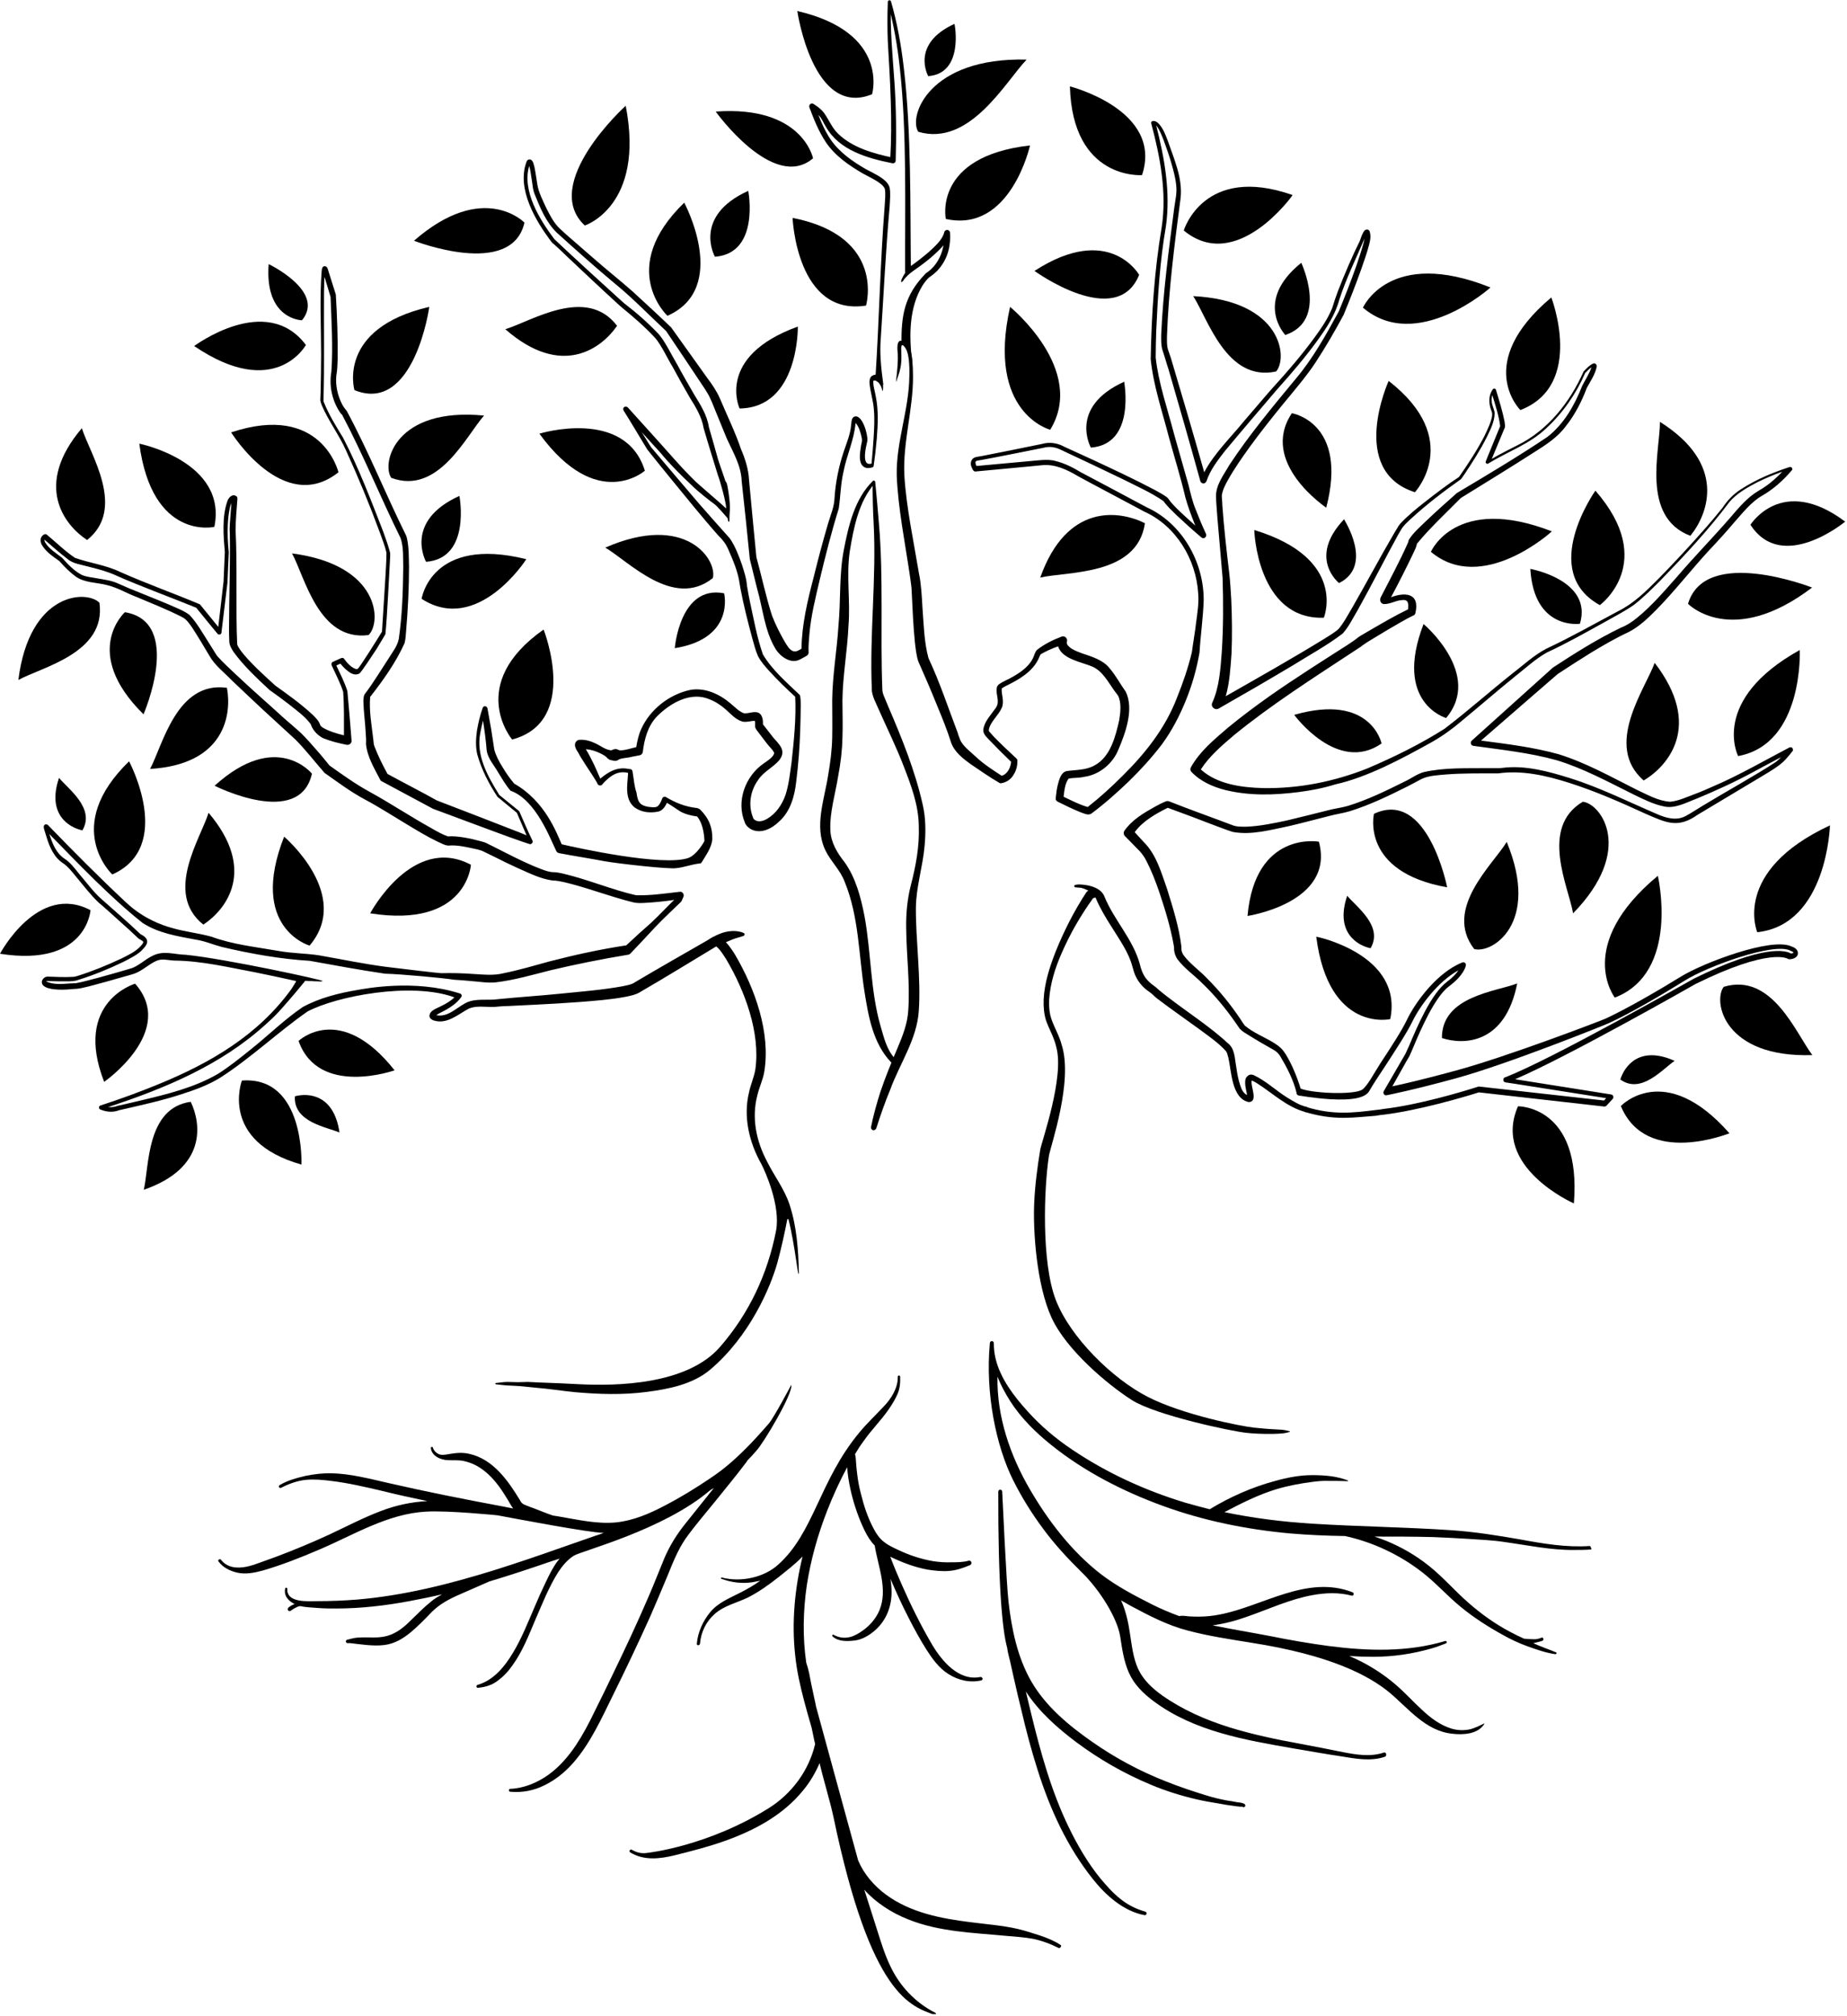 <svg width="704" height="768" viewBox="0 0 704 768" fill="none" xmlns="http://www.w3.org/2000/svg">
<g clip-path="url(#clip0_415_1209)">
<path d="M333.7 143.6C335.1 122.2 335.5 99.9 337.2 78.5C337.3 76.4 337.6 74.2 337.3 72.1C337 71.1 336.1 70.3 335.1 69.6C333.5 68.4 330.7 67.1 328.9 66.1C323.6 63 318.3 59.4 314.8 54.2C312 50 310.2 45.4 308.5 40.9C308.3 40.3 308.6 39.7 309.1 39.5C309.4 39.4 309.8 39.4 310.1 39.6C311.5 40.5 312.9 41.5 314 42.9C315.9 45.5 317 48.5 319.3 50.8C324.9 56.3 333 58.5 340.5 60.1L339.3 61.1C340.2 46 339.3 31 338.4 15.9C338.2 10.9 338.2 5.8 338.4 0.7C338.4 0.4 338.7 0.1 339 0.1C339.3 0.1 339.5 0.3 339.6 0.5C342 8.8 343.5 17.3 344.5 25.9C347.4 50.6 346.9 78.3 347.2 103.3L345.6 102.4C348.5 100.5 351.3 98.3 353.9 96.1C356.2 94 359.2 91.4 359.9 88.5C360 87.9 360.6 87.5 361.2 87.6C361.7 87.7 362.1 88.1 362.1 88.6C362.3 90.4 362.1 91.9 361.9 93.6C361.4 96.9 360 100 357.8 102.5C356.9 103.7 355 105.1 354.1 105.7C353.2 106.5 352.4 107.6 351.6 108.8C346.5 117.2 346.5 127.7 347.6 137.2C347.6 137.5 347.3 138 347.2 137.7C345.4 129.9 343.6 131.6 343.6 131.3C343.5 120.2 344.6 112.6 352.9 104.1C357.9 100.9 360.3 94.7 359.8 88.9H362C361.1 92.7 357.9 95.3 355.2 97.8C352.5 100.1 349.6 102.2 346.6 104.2C345.9 104.7 344.9 104.1 345 103.3C344.9 78.3 345.7 50.8 343 26.1C342.1 17.6 340.6 9.1 338.4 0.9L339.6 0.8C339.2 10.9 340.2 20.9 340.9 30.9C341.6 41 341.7 51.1 341.4 61.2C341.4 61.8 340.8 62.3 340.2 62.2C330.7 60.3 319.9 57.3 314.8 48.3C313.9 46.9 313.3 45.3 312.4 44.3C311.5 43.2 310.2 42.3 308.9 41.4L310.5 40.1C312.2 44.6 313.9 49.1 316.5 53C319.7 57.8 324.8 61.4 329.8 64.3C331.8 65.4 334.4 66.6 336.2 67.9C337.3 68.7 338.7 69.9 339.1 71.5C339.5 73.9 339.2 76.3 339.1 78.6C337.6 95.4 336.8 112.4 335.7 129.2C335.3 134 335.7 139.4 336.7 146.6C336.7 146.8 334.3 144.1 334 144.1C333.8 144 333.7 143.8 333.7 143.6Z" fill="black"/>
<path d="M339.6 404.6C332.7 397.3 331 387.1 329.5 377.7C327.3 363.7 327.4 349.2 322 336C320.3 331.4 316.7 328.2 314.6 323.9C310.2 314.7 314.3 304.4 315.7 295C316.5 290.4 317.1 285.7 317.2 281C317.3 276.3 317.2 271.5 317.2 266.8C317.3 257.1 319 247.8 319.6 238.2C320.5 228.7 319.8 219.1 321.6 209.6C323.4 200.3 325.7 190.1 332.7 183.2C332.9 183 333.2 183 333.4 183.2C333.5 183.3 333.6 183.4 333.6 183.6C334.1 188.8 334.6 194.1 335 199.3C336.8 220.2 335.5 241.4 336.3 262.3C336.3 263.7 336.6 264.4 337.1 265.6L338.6 269.2C343.8 281.3 348.8 293.6 351.7 306.5C352.9 311.7 352.9 317.1 352.4 322.4C351.7 330.2 349.2 337.8 349.1 345.7C349 358 351.1 372.7 350.2 385.1C349.5 395.9 342.9 405.2 339.3 415.1C337.3 419.9 335.6 424.8 334 429.8C333.8 430.3 333.3 430.6 332.7 430.5C332.2 430.3 331.9 429.8 332 429.3C332.9 424.8 334.2 420.2 335.6 415.8C337.5 410.2 339.8 404.6 342.1 399.2C344.1 394.5 345.9 389.9 346.2 384.8C346.9 374.5 345.5 364 345.4 353.5C345.3 348.2 345.8 342.7 347.1 337.5C349.1 329.8 350.5 322.4 350.2 314.5C350.1 306.7 347.3 299.2 344.5 292C341.8 284.9 338.1 277.4 335 270.4C334.1 268.2 332.2 264.9 332.3 262.5C331.4 241.4 334.1 220.5 333 199.4C332.7 194.1 332.6 188.9 332.6 183.6L333.5 184C327.3 191 325.4 200.9 323.9 210C322.5 219.4 324.2 228.9 323.4 238.4C323 247.8 321.2 257.4 321.1 266.8C321.1 271.5 321.3 276.3 321.1 281.1C321 285.9 320.4 290.8 319.5 295.5C318.4 302.5 316.2 309.3 316.5 316.3C316.7 320.9 319.1 324.9 321.9 328.4C326.2 334.4 328.1 341.8 329.5 348.9C332.1 363 331.7 377.4 335.7 391.1C337 395.5 338 399.9 341.1 403.2C341.5 403.6 341.5 404.2 341.1 404.6C340.6 405 340 405 339.6 404.6Z" fill="black"/>
<path d="M512.1 425.8C507.6 425.8 502.9 425.2 497.5 423.6C497 423.4 496.7 422.9 496.8 422.4C497 421.9 497.5 421.6 498 421.7C508.2 424.8 515.7 423.9 524.5 422.8C525.5 422.7 526.4 422.6 527.4 422.4C540.4 420.9 557 416 563.5 413.9C563.6 413.9 563.8 413.8 563.9 413.9L611.4 419.2L612.2 418.3L577.2 412.8C577.2 412.8 575.7 412.6 573.8 412.3C573.4 412.2 573 411.9 573 411.4C573 410.9 573.2 410.5 573.6 410.4C591 403.8 645 373.1 645.6 372.8C672.5 359.5 680.8 362.1 682.6 363.2C683.1 363.2 683.5 363 683.6 362.9C683.6 362.6 682.8 362.3 682.6 362.2C682.5 362.2 682.4 362.2 682.4 362.1C676.1 358.9 651 368 642.2 373.5C633.5 378.9 621.4 386 613.3 389.7C611.8 390.4 574.8 405.3 555.1 410.7C539.1 415.1 528.6 417.2 528.5 417.2C528.1 417.3 527.7 417.1 527.5 416.8C527.3 416.5 527.2 416.1 527.4 415.7C527.5 415.6 534.4 403.6 535.7 401.4C535.9 401 536.5 399.7 537.2 398.1C540.1 391.2 545.5 378.5 551.5 374C553.8 372.3 555.1 370.8 555.9 369.6C547.9 374 541.1 383.4 538.3 389.2C536.2 393.5 531.8 400.2 527.9 406.2C525.4 409.9 523.1 413.5 521.9 415.6C520.4 418.2 515.5 419.2 506.9 418.7C500.8 418.3 495.1 417.3 495 417.3C494.5 417.2 494.1 416.7 494.2 416.1C494.3 415.6 494.6 414.1 495.1 414.4C499.2 416.5 516.3 417.2 519.3 415C521.3 413.5 523.6 409 526.1 405.1C530 399.2 534.3 392.6 536.3 388.4C539.5 381.7 547.8 370.4 557.4 366.6C557.7 366.5 558.1 366.5 558.4 366.8C558.7 367 558.8 367.4 558.7 367.8C558.7 368 558 371.5 552.3 375.7C546.8 379.8 541.3 392.7 538.7 398.9C537.9 400.7 537.4 402 537.1 402.5C536.1 404.1 532.7 410.3 530.7 413.8C534.6 413 543.2 411 554.9 407.8C574.5 402.5 610.5 388.7 612 388C620 384.3 632.1 377.3 640.7 372C649.1 366.8 675.2 356.9 682.8 360.5C683.8 360.8 685.3 361.6 685.3 363.1C685.3 364.6 683.6 365.4 682 365.4C681.8 365.4 681.5 365.3 681.4 365.2C681.4 365.2 674.7 360.8 646.3 374.8C645.8 375.1 597.8 402.4 577.5 411.1L614.1 416.9C614.5 417 614.8 417.2 614.9 417.6C615 418 614.9 418.3 614.7 418.6L612.3 421.2C612.1 421.4 611.8 421.5 611.5 421.5L563.7 416.1C557 418.2 540.5 423 527.4 424.6C526.4 424.7 525.4 424.8 524.5 425C520.4 425.3 516.3 425.8 512.1 425.8Z" fill="black"/>
<path d="M276.4 185.2C277 187 276.9 191 276.8 193C276.8 193.9 276.8 194.9 277 195.7C277.1 196.2 277.2 196.6 277.3 197.1C277.4 197.6 277.4 198.1 277.6 198.6C277.7 198.8 278 198.8 278 198.5C278.1 197.6 278 196.6 278.1 195.7C278.2 194.8 278.2 193.9 278.2 193C278.2 191.2 277.8 188.2 277.5 186.4C276.8 181.6 275.8 183.6 276.4 185.2Z" fill="black"/>
<path d="M348.3 101.299C348 101.399 347.6 101.499 347.3 101.599C346.9 101.699 346.6 102.099 346.3 102.299C345.8 102.799 345.3 103.399 344.9 104.099C344.5 104.699 344.2 105.299 343.9 105.899C343.8 106.199 343.6 106.499 343.5 106.799C343.5 106.899 343.5 107.099 343.5 107.199C343.5 107.399 343.5 107.599 343.6 107.499C343.7 107.399 343.9 107.299 344 107.199C344.3 106.999 344.4 106.699 344.6 106.399C345 105.899 345.5 105.399 346 104.899C346.5 104.399 347 103.999 347.5 103.599C347.8 103.299 348.1 103.099 348.3 102.799C348.5 102.499 348.6 102.299 348.8 101.999C349.1 101.699 348.7 101.199 348.3 101.299Z" fill="black"/>
<path d="M683.3 285.1C683.1 284.7 682.5 284.5 682.1 284.7C673.3 289.3 662.5 295.5 653.3 299.4C650.8 300.5 648.4 301.6 645.9 302.5C642.9 303.6 639.8 305.1 636.6 305.4C632 305.1 627.9 302.7 623.8 300.8C614.2 296 604.7 290.6 594.1 287.3C584.4 284.6 574.4 283.4 564.5 282.1C571.3 276.2 594.2 256.3 593.8 256.7C597.9 254 602.1 251.3 606.3 248.7C611.1 245.8 615.9 243 620.9 240.7C624.9 238.6 628.1 235.5 631.2 232.4C638.2 225.3 644.3 217.4 651 210.1C654.4 206.5 657.8 202.8 661 199C664.3 195.3 667.4 191.3 671.5 188.9C675.9 186.4 679.7 183 683 179.1C683.2 178.9 683.2 178.6 683.1 178.4C683 178 682.5 177.8 682.1 177.9C675.7 180 669.4 182.6 663.7 186.3C660.8 188.1 658.4 190.6 656.5 193.5C654.4 196.1 652.3 198.6 650.1 201.1C644.2 207.8 638.2 214.3 632 220.6C627.3 225.3 622.7 229.9 616.6 232.9C607.6 237.7 598.6 242.8 589.4 247.1C584.6 249.6 580.6 253.4 576.4 256.6C567.7 263.5 559.4 270.9 550.6 277.6C541.3 283.5 531.3 288.4 521.2 292.7C508.6 297.7 495.2 300.4 481.6 300.2C473.4 300 464 298.8 457.7 293.1C460.9 288.1 465.8 283.9 470.4 280C484.5 268.5 500.2 258.5 515.4 248.5C516 248.1 518.1 246.7 518.6 246.4C519 246.1 519.3 245.9 519.8 245.5L519.7 245.6L520.7 244.9C523 243.4 526.7 241.3 529.1 239.8C531.7 238.3 536.2 235.6 538.8 234.4C539.2 234.3 539.4 233.9 539.5 233.5C541.3 225.6 535.2 225.6 530.2 227.5C533.2 221.9 536.1 216.2 538.8 210.5C539.3 209.4 539.9 208.3 540.1 207V207.1C544.8 201.3 551.9 194.7 556.8 189.7C566 184 575.2 178.4 584.4 172.5C589 169.6 593.8 166.6 597 162.1C600.4 157.9 603.1 152.4 604.8 147.8C606.2 145.2 608 142.7 608.6 139.7C608.6 139.5 608.7 139.3 608.4 138.8C608.2 138.6 607.9 138.4 607.7 138.4C607.5 138.4 607.4 138.4 607.2 138.5C605.7 139.2 604.7 140.4 603.6 141.5C598.5 153.1 590 163.9 578.4 169.6C575.1 171.3 571.8 172.9 568.6 174.8C570.1 171.1 573.6 162.9 573.6 162.8C573.8 161.9 573.5 161.5 573.5 160.7C572.7 156.6 571.4 152.5 570.2 148.5C570.1 148 569.3 147.8 569 148.3C567.9 149.8 567.6 151.5 567.7 153.2C567.8 154.5 568.1 155.7 568.6 156.8C569.1 158.4 568.3 160.2 567.7 161.9C567.1 163.3 566.5 164.7 565.8 166.1C563 171.5 559.6 176.7 556.1 181.7C552.2 184.2 547.2 188 543 191.3C539.7 193.9 536.6 196.4 533.7 199.5C533.2 200.1 532.8 200.7 532.5 201.3L531.4 203.1C525.9 212.5 520.8 222.1 515.4 231.5C513.7 234.3 512.2 237.3 510.1 239.7C508.7 240.9 506.9 242 505.3 243C492.8 250.7 480 257.9 467.2 265.2C468.7 260 469 254.4 469.4 249C469.7 242.1 469.6 235.2 469.3 228.3C469.1 225 468.9 221.3 468.5 218C467.5 209.6 466.5 200.9 465.9 192.4C465.9 191.2 465.7 189.9 465.7 188.7C466 186.7 466.9 184.9 467.9 183.1C470.4 178.6 473.3 174.5 476.3 170.3C480.3 164.8 484.6 159.4 488.9 154.1C492.7 149.5 498.5 142.7 501.6 137.8C505.4 132 508.8 126.1 512.1 120C514.5 114.2 516.8 108.3 518.9 102.4C519.9 99.4 521 96.5 521.8 93.4C522.2 91.8 522.7 90 522 88C521.9 87.9 521.8 87.7 521.5 87.5C521.2 87.4 520.8 87.4 520.6 87.5C520.4 87.6 520.3 87.7 520.2 87.7C519.2 88.9 518.8 90.4 518.3 91.8C515.5 97.4 512.5 104.4 510 110.8C509.2 112.9 508.4 115.3 507.8 117.3C506.1 121.5 503.5 125.2 500.8 128.9C496.1 135.3 490.8 141.5 485.4 147.4L483.1 150L474.1 160.5C469.5 166.2 462.6 172.9 459 179.9C454.9 165.4 450.6 150.8 446.3 136.4C446.1 135.8 445.4 133.7 445.2 133.2C444.7 131.6 444.8 129.9 444.8 128.1C445.4 110.5 447.7 92.9 450 75.4C450.8 67.8 447.5 60.6 445.1 53.6C444.3 51.5 443.5 49.3 442 47.5C441.5 46.9 440.7 46.1 439.8 46.1C439.7 46.1 439.7 46.1 439.4 46.1H439.3C438.9 46.2 438.7 46.6 438.8 47C442.2 59.7 444.8 73.4 442.8 86.5C440 103.1 438.9 119.9 438.6 136.8C439.6 146.8 443 156.7 445.5 166.4C447.6 174.1 450 181.7 451.8 189.4C452.8 193.1 454.2 196.7 455.6 200.2C453.7 198.5 451.8 196.8 449.9 195C448.2 193.4 446.4 191.6 445.1 189.7C443.6 188.4 441.8 187.6 440.1 186.6C432.5 182.6 424.8 179 417.1 175.4L405.5 170.1C403 168.7 399.9 168.3 397.2 169.1C390.6 170.5 380.3 172.5 373.8 173.8L373 173.9L372.6 174C371.7 174.1 370.8 174.4 370.3 175.4C369.9 176.2 370 177 370.2 177.6C370.5 178.3 370.9 179.7 371.8 179.6L392.1 177.7L397.2 177.2C402.2 176.7 406.9 179 411.1 181.5C414.5 183.4 433.3 193.3 436.2 194.9C448.2 200.3 455.9 213 456.7 226C457 229.8 456.4 233.5 455.9 237.2C455.5 240.8 454.7 245.2 454.3 248.4C452.9 254.3 450.9 260.1 448.6 265.8C444.2 277.3 436.6 286.9 427.9 295.5C423.7 299.7 419.2 303.8 414.6 307.4C411.4 306.5 408.4 304.9 405.4 303.5C405.7 301.1 405.9 298.5 407.3 296.6C409 296.2 411.3 296.4 413.3 295.9C419.1 295.1 424.2 290.8 426.3 285.5C429 279.2 432.3 270.1 429.1 263.5C426.8 260.3 425.4 257.4 422.8 254.4C420.4 251.4 416.1 250.1 412.8 249C410.7 248.2 408.2 247.4 406.9 245.7C406.6 245.3 406.6 244.8 406.7 244.3C407 243.1 405.7 242 404.6 242.5C401.2 243.8 398 245.4 395.2 247.6C394.6 248.3 394.4 249 394.1 249.8C392.8 253.4 389.5 255.8 386.2 257.7C384.4 258.8 382.5 259.4 380.7 260.7C380.5 260.9 380.1 261.3 380 261.7C379.5 263.5 380.4 265.7 380.3 267.3C380.3 268.6 379.8 269.4 379 270.4C377.4 272.7 375.2 274.9 374.8 277.9C374.6 279.6 376.2 280.9 377.2 282C379.9 284.8 382.6 287.5 385.4 290.2C385.2 292.4 384 294.9 381.8 295.5C378.4 293.3 375 291.1 372.1 288.4C370 286.4 367.4 284.6 366.1 282.1C366 282 366 282 366 281.9V281.8L365.9 281.6L365.6 280.8C365.6 280.8 365 279.3 365.1 279.3C361.4 269.6 358.3 260.1 353.9 250.7C352.2 244.5 352.1 237.8 351.6 231.4C351.4 227.7 351.1 222.2 350.3 218.6C348.3 206.5 345.4 193.1 344.7 181C344.1 168.2 348.1 155.9 348 143.2C348 141.1 347.9 138.9 347.7 136.8C347.4 134.3 346.8 131.6 344.5 130.1C341.5 128.5 342 133.1 342.2 134.9C342.4 139.8 341.3 145.7 341.6 145.4C342.1 144 343.1 141 343 141C344.4 135.9 342.6 130.7 344.3 131.6C345.8 133 346.1 135 346.4 137C346.6 139.1 346.7 141.2 346.6 143.3C346.5 156.1 341.5 168.3 341.8 181.2C342.3 193.6 345 206.9 346.8 219.2C347 221 347.5 223.5 347.5 225.4C347.8 231.6 348.1 238.4 348.7 244.5C349 246.9 349.2 249.4 350 251.9C352.5 257.5 354.9 263.1 357.2 268.8C359.1 273.4 361 278 362.5 282.8C363.8 286.5 367.1 289 370 291.1C373.6 293.5 377.1 296 380.9 298.2C381.2 298.4 381.5 298.4 381.8 298.3C383.7 298 385.5 296.7 386.4 295C387.4 293.4 387.8 291.7 387.8 289.8C387.8 289.5 387.7 289.2 387.4 288.9C384.5 286.2 381.5 283.4 378.7 280.5C378.2 279.9 377.6 279.3 377.1 278.7C376.9 278.5 376.9 278.3 376.9 278C377.4 275 380.5 272.6 381.8 269.7C382.9 267.3 381.7 264.7 381.8 262.5V262.3C382.1 262 382.8 261.6 383.4 261.3C388.3 258.9 393.7 255.9 396 250.6C396.3 249.9 396.5 249.4 396.7 249.2C398.8 248 401 247 403.3 246.2C404.8 251.1 412.4 252.2 416.3 253.9C420.2 255.6 422.2 259.5 424.6 262.9C425.1 263.6 425.8 264.5 426.1 264.9C427.5 267.5 427.1 271.3 426.6 274.3C425.2 280.5 423.3 288.2 417.3 291.5C414 293.4 410.3 293.2 406.6 293.7C404.4 294.2 403.8 296.8 403.3 298.5C402.8 300.3 402.6 302.1 402.4 304C402.3 304.6 402.6 305.1 403.2 305.4C406 306.8 408.7 308.1 411.6 309.3C412.9 309.7 414.6 310.8 416 309.9C421.1 306.1 425.7 302 430.3 297.6C434.8 293.2 439 288.6 442.9 283.5C446.7 278.3 449.6 272.7 452 266.8C454.4 260.9 456.1 254.9 457.2 248.6C457.6 241.9 458.6 235.2 458.8 228.5C458.8 213.9 450.5 199.3 437 193.2C433.9 191.5 415.2 181.6 411.8 179.8C409.2 178.2 405.7 176.4 402.3 175.6C399.4 174.7 394.8 175.5 391.9 175.7C391.9 175.7 373.2 177.4 372.2 177.5C372.1 177.2 371.9 177 371.9 176.7C371.6 175.8 372 175.5 372.9 175.4C373.2 175.3 373.8 175.3 374.1 175.2C380.7 174 391 171.9 397.6 170.6C400.1 169.9 402.4 170.3 404.7 171.5L416.2 176.9C420 178.7 423.9 180.6 427.7 182.4C433 185.1 438.6 187.5 443.5 190.9C444.7 192.7 446.7 194.5 448.4 196.2C451.5 199.1 454.7 202 457.9 204.7C458.2 205 458.7 205.1 459.1 204.9C459.7 204.6 459.9 204 459.7 203.4C458.3 200.4 457 197.3 455.8 194.2C454.5 191.1 453.8 187.9 453 184.7C451.2 178.2 449.3 171.8 447.5 165.3C445 155.7 441.6 146.1 440.5 136.2C440.5 132.9 440.6 129.5 440.7 126.2C441.3 112.8 442.1 99.4 444.4 86.2C446.2 73.3 443.9 60.3 440.7 47.8C440.7 47.8 440.7 47.8 440.8 47.9C442.1 49.6 442.8 51.6 443.6 53.6C444.6 56.4 445.6 59.1 446.4 61.9C447.2 64.7 448 67.5 448.3 70.4C448.7 73.3 448 76.1 447.6 79C445.5 95.1 443.3 111.3 442.6 127.5C442.6 129.4 442.5 131.5 443.1 133.4C443.7 135.1 444.8 139 445.4 140.7C449.5 154.8 453.6 169.1 457.5 183.2C457.6 183.6 457.9 184 458.4 184.1C459.1 184.3 459.7 183.8 459.9 183.2C461.3 179 464.1 175.4 466.8 171.9C472.2 165.4 481.4 154.6 486.9 148.2C492.3 142.2 497.6 136 502.3 129.5C505.7 124.8 509 119.8 510.5 114.1C513.1 106.1 516.8 98.6 520.1 90.9C520 91.4 519.9 91.8 519.8 92.3C519 95.3 518 98.2 517 101.2C515 106.9 512.5 113.3 510.3 118.6C505.4 127.6 500.4 136.6 493.8 144.4C485.1 154.9 476.1 165.7 468.6 177.1C466.5 180.8 463.3 184.8 463.5 189.3C463.5 191 463.9 195.3 464 197C464.5 203.3 465.5 213.8 466 220.1C466.3 229.4 466.3 238.9 465.7 248.2C465.2 254.7 464.8 261.6 462.1 267.6C461.3 269.1 463 270.7 464.5 269.9C474 264.5 483.3 259.1 492.7 253.5C499.1 249.5 505.8 245.9 511.8 241.3C514.2 238.6 515.7 235.4 517.5 232.4C522.8 222.9 527.7 213.2 532.9 203.7L533.9 202C534.9 200.2 536.2 199.1 537.7 197.7C543.7 192.2 550.2 187.2 556.9 182.5C557.4 181.8 557.8 181.2 558.3 180.5C561.3 176 564.3 171.3 566.7 166.5C568.1 163.6 569.6 160.8 569.7 157.4C569.6 155.9 568.6 154.4 568.6 152.9C568.5 152.1 568.6 151.3 568.8 150.5C570 154.4 571.3 158.3 571.8 162.3C572 161.9 566.2 175.9 566.3 175.8C566.1 176.3 566.7 176.9 567.2 176.6C574.5 172.1 583 169.2 589.3 163.2C595.7 157.3 600.7 150.1 604.2 142.1C605 141.3 605.7 140.5 606.6 139.9C605.8 142.3 604.3 144.6 603.1 146.9C600.2 154.3 596.1 161.6 589.7 166.5C578.5 174 566.9 180.9 555.3 187.8C551.2 191.4 547.1 195.1 543.1 198.9C540.9 201.1 538.7 202.9 537 205.6C537 205.7 536.9 205.7 536.9 205.9C536.8 206.1 536.8 206.3 536.8 206.5C536.8 206.6 536.8 206.3 536.8 206.3C536.8 206.5 536.6 206.8 536.5 207.1C533.4 214 529.8 220.7 526.3 227.5C526 228 525.9 229.3 526.7 229.8C527.1 230.1 527.4 230.1 527.6 230.1C530 230.1 532.1 228.7 534.3 228.6C536.9 228.2 536.9 230 536.7 232.1C531.9 234.4 526.8 237.4 522.3 240L519.9 241.4L518.7 242.1L518.1 242.5L517.8 242.7C517.3 243 517.1 243.3 516.5 243.7L515.5 244.4L513.4 245.8C503.7 252 493.4 258.5 484 265.1C478.5 269 473.1 273 467.9 277.3C462.7 281.8 457.4 286.1 453.9 292.3C453.6 292.9 453.7 293.6 454.1 294C457.6 297.7 462.3 299.7 466.9 300.9C476.2 303.2 485.7 302.9 495.1 301.7C499.8 301.1 504.4 300.2 508.9 298.8C521.1 296.1 534.2 289.1 545.7 282.7C549.6 280.5 553.4 277.8 556.8 274.9C563.7 269.2 570.4 263.4 577.3 257.8C581.4 254.6 585.2 251 589.7 248.5C597.1 245.1 604.1 241.1 611.2 237.2C614.6 235.3 619.7 232.6 622.8 230.4C626.4 227.6 629.6 224.4 632.7 221.3C642 211.7 651.2 201.9 659.2 191.2C662 187.9 666 185.7 669.8 183.7C672.9 182.2 676.1 180.8 679.3 179.7C678.3 180.8 677.2 181.8 676.1 182.8C674.3 184.4 672.3 185.8 670.2 187C665.8 189.6 662.6 193.6 659.3 197.4C652.8 204.9 645.8 212 639.4 219.5C634.5 225 629.7 230.7 623.9 235.4C621.9 237 620.1 238.2 617.8 239.1C608.7 243.5 600.3 248.8 591.9 254.3L561 282.1C560.3 282.7 560.6 284 561.6 284.1C572.2 285.6 583 286.7 593.4 289.6C603.6 292.7 613.1 297.9 622.8 302.7C626.5 304.5 630.3 306.4 634.3 307.2C638.5 308.1 642.7 305.7 646.5 304.3C654 301.2 661.4 297.8 668.6 293.9C668.6 293.9 674.7 290.6 678.9 288.4C678.1 289.2 677.4 289.9 676.5 290.5C669 295.4 656.9 302.1 649.2 306.8L645.8 308.9C644.7 309.6 643.5 310.3 642.4 310.9C638.9 312.7 635 311.6 631.6 310.1C620.6 305.4 609.9 300 598.4 296.4C590.1 293.8 581.3 291.4 572.6 292.5C572.1 292.6 571.4 292.6 570.8 292.6H566.8C558.8 292.7 550.7 292.3 542.7 294.1C540.1 294.8 537.8 296.6 535.4 297.7C528.4 301.2 521.2 304.7 513.7 307C511.3 307.7 508.5 308 506 308.7C500.8 310 495.7 311.3 490.6 312.5C485.5 313.6 480.2 314.7 475.1 314.9C473.2 314.9 471.5 315 469.7 314.3C461.8 311.3 453.3 308.3 445.5 305.2C445.2 305.1 444.8 305.1 444.5 305.2C443 305.8 441.6 306.5 440.2 307.3C435.9 309.7 431.6 312.2 428.6 316.4C428.1 317.1 428.3 318.1 428.9 318.6L433.4 323.2C434.9 324.6 436.1 326.2 437 328C438.9 331.7 440.5 335.8 441.9 339.9C444.1 346.5 446.2 353.3 447.4 360.2C447.4 360.4 447.5 360.7 447.5 360.9V361.7C447.6 363 448.1 364.4 448.8 365.4C451.7 369.2 455.2 371.4 458.4 374.7C463.1 379.2 467.2 384.2 470.9 389.5C471.2 389.9 472 391.1 472.3 391.5L472.4 391.7C472.4 391.8 472.5 391.8 472.6 391.9C473.6 393 474.8 393.6 475.9 394.3C479.1 396.3 482.4 398.2 485.6 400C486.5 400.5 487.3 401.3 487.9 402.2C490.5 406.6 493 411.3 494.2 416.3C494.3 416.9 494.9 417.2 495.4 417.1C495.9 417 496.3 416.4 496.1 415.9C494.5 410 491 401.9 488.2 399.2C485.4 396.6 480.6 394.8 477 392.5C476.1 391.9 475.2 391.3 474.5 390.7C474.4 390.6 474 390 473.7 389.6L472.8 388.2C469.1 382.7 464.9 377.5 460.2 372.8C457.4 369.8 453.4 367 451.1 363.8C450.6 363 450.3 362.3 450.3 361.4V360.6C449.4 353.1 447.1 345.9 444.9 338.8C442.7 332.6 440.8 325.5 435.9 320.7L433.7 318.3L432.6 317.1L432.5 317C435.5 312.8 440.5 310 445.1 307.7C449.9 309.5 454.7 311.2 459.5 313.1C461.4 313.8 468.1 316.4 469.9 316.9C477 318.2 484.3 316.1 491.2 314.7C496.4 313.5 501.5 312.1 506.7 310.8C509.3 310.1 511.8 309.8 514.5 309C522.2 306.6 529.4 303.1 536.6 299.5C538.4 298.6 540.1 297.6 541.9 296.7C544.7 295.4 548 295.3 551.2 295C557.7 294.5 564.4 294.6 571 294.6C580.1 293.3 589.3 295.4 598.1 298.2C608.2 301.4 617.9 305.7 627.5 310.1C635 313.3 639.5 315.7 647 310.4C653.5 306.5 664.2 300.1 670.9 296.1C673.2 294.7 675.5 293.4 677.7 291.8C680 290.2 681.7 288.1 683.4 285.9C683.4 285.8 683.4 285.4 683.3 285.1Z" fill="black"/>
<path d="M301.6 527.5C301.6 527.5 295 540 293 542.3C290.8 544.8 288.6 547.3 286.3 549.7C281.5 554.7 276.5 559.3 270.7 563.1C265.1 566.9 259.2 570.5 253.2 573.6C247.5 576.6 241.4 579.2 234.9 579.9C227.6 580.6 220.4 578.9 213.3 577.7C212.5 577.6 211.7 577.4 210.8 577.3C210.7 577.3 210.6 577.2 210.5 577.2C208.1 576.4 205.8 575.4 203.4 574.5C202.3 574.1 201.1 573.7 200 573.2C199 572.8 198.6 572.3 198.1 571.3C193.6 563.9 187.9 555.8 178.9 553.8C176.4 553.2 174.1 553.4 171.6 553.8C170.4 554 168.7 554.4 167.5 554C166.4 553.6 165.3 552.6 165 551.4C164.9 551 164.2 551.1 164.2 551.5C164.5 554.6 167.9 556.1 170.7 556.2C172.7 556.3 174.7 556.1 176.7 556.5C178.5 556.9 180.2 557.5 181.8 558.4C185.2 560.3 187.9 563.1 190.2 566.2C191.4 567.8 192.4 569.5 193.5 571.2C194.2 572.3 194.8 573.6 195.6 574.6C194.2 574.3 192.8 574.1 191.5 573.8C177 571.1 162.4 568.2 148 564.9C141 563.3 133.8 561.4 126.6 561.2C123.2 561.1 119.8 561.5 116.4 562.2C113 563 109.6 563.9 106.6 565.7C105.9 566.1 106.5 567.1 107.2 566.7C110.1 565.2 113.4 564 116.6 563.7C119.8 563.4 123 563.7 126.2 564.1C132.8 564.9 139.2 566.4 145.6 567.9C151.3 569.3 157.1 570.6 162.9 571.8C156.8 572.1 150.8 573.4 145.1 575.6C138.5 578.1 132.2 581.4 125.8 584.4C119.1 587.5 112.4 590.3 105.5 592.9C103.6 593.6 101.6 594.3 99.7 595C97.8 595.7 95.9 596.4 93.9 596.8C90.3 597.5 86.6 597.2 84.2 594.1C83.8 593.6 82.8 594.3 83.3 594.8C85 597.1 87.5 598.3 90.2 599C93.6 599.8 97 599.1 100.3 598.2C107.5 596.1 114.6 593.3 121.6 590.3C134.8 584.7 147.7 576.6 162.4 575.8C170.9 575.3 189.6 577.2 189.6 577.2C196.1 578.4 224.3 583.8 230.1 583.9C229 584.3 228 584.7 226.9 585C222.6 586.5 218.3 588 214 589.5C205.5 592.5 197 595.4 188.4 598.1C171.3 603.4 153.9 607.8 136.1 609.3C131.1 609.7 126 609.9 121 609.9C117.5 609.9 109.2 610.7 109.5 605.2C109.5 604.7 108.8 604.6 108.7 605.1C108.1 607.9 110 609.9 112.3 611C111.5 611.3 110.7 611.7 110 612.3C109.7 612.6 109.5 613 109.8 613.4C110.1 613.8 110.6 613.8 110.9 613.5C111.7 612.9 112.6 612.4 113.5 612C113.8 611.9 114.1 611.8 114.4 611.8C114.5 611.8 114.5 611.8 114.6 611.8C116.7 612.3 119 612.3 121.1 612.5C123.5 612.7 125.8 612.7 128.2 612.7C137.5 612.7 146.9 611.6 156 609.9C160.2 609.1 164.3 608.3 168.5 607.3C167.1 608.1 165.7 608.9 164.5 609.9C161.6 612.2 159.1 614.8 156.5 617.3C154 619.8 151.2 622.1 147.7 623.1C145.2 623.8 142.7 623.8 140.2 623.7C138.9 623.7 137.6 623.7 136.2 623.8C134.8 623.9 133.7 624.3 132.3 624.6C131.6 624.8 131.7 625.9 132.5 625.9C133.6 625.8 134.8 626.1 136 626.2C137.2 626.3 138.5 626.5 139.7 626.6C142 626.8 144.3 626.9 146.6 626.6C150.4 626.1 153.6 624.2 156.5 621.8C159.4 619.4 162 616.7 164.6 614C167.6 611 171.2 609.1 175.1 607.4C178.9 605.7 182.7 604.1 186.5 602.4C194.6 600 202.6 597.3 210.5 594.6C211.4 594.3 212.3 594 213.3 593.7C213 594 212.8 594.4 212.5 594.7C210.7 597.1 209.4 599.8 208.1 602.5C206.6 605.6 205.2 608.7 203.9 611.8C201.3 617.8 198.9 624 195.5 629.6C192.4 634.8 188.1 640.1 182 641.8C181.4 642 181.5 643 182.2 642.9C184.8 642.7 187.5 641.9 189.6 640.3C191.8 638.7 193.7 636.7 195.3 634.4C199.1 629.2 201.5 623 204 617.1C206.7 610.9 209.2 604.5 212.8 598.8C214.4 596.4 216.2 594.2 218.7 592.6C221.5 590.8 252.9 582.8 270.5 567.8C271 567.4 271.6 567.1 272.1 566.8C268.5 571.3 264.9 575.8 261.3 580.3C258 584.4 255.3 588.7 253.2 593.6C251.2 598.4 249.3 603.4 247.2 608.2C242.9 618.2 238.3 628 233.6 637.7C231.3 642.5 229 647.2 226.6 652C224.5 656.4 222.2 660.7 219.5 664.8C216.6 669.1 213.1 673.2 208.8 676.2C204.7 679.1 199.6 681.2 194.5 681.4C193.8 681.4 193.8 682.5 194.5 682.5C199.1 682.9 203.4 682.1 207.6 680C211.7 678 215.4 675 218.4 671.6C225.1 664 229.3 654.5 233.8 645.4C238.7 635.5 243.4 625.6 247.9 615.6C250.1 610.5 252.3 605.4 254.4 600.3C256.4 595.4 258.3 590.5 261.3 586.1C264.8 581.2 268.8 576.6 272.6 571.9C276.6 566.9 280.7 562 284.6 556.8C284.7 556.7 284.8 556.5 284.8 556.4C286 555.2 287.2 553.9 288.3 552.6C290.9 549.9 302.4 530.7 301.6 527.5Z" fill="black"/>
<path d="M404.3 740.899C401.9 739.299 399.2 738.199 396.5 737.299C393.7 736.399 391 735.499 388.1 734.799C382.1 733.399 376 732.999 370 732.199C358.7 730.799 347.1 728.599 337.7 721.699C333.2 718.399 329.3 713.899 327.1 708.699C326.9 708.099 312.4 654.999 311 649.899C311 649.699 310.9 649.499 310.9 649.299C310.3 646.699 309.8 643.999 309.2 641.399C308.7 638.799 308.3 636.199 307.4 633.699C307.4 633.599 307.4 633.399 307.3 633.299C305.9 623.599 306.1 613.699 307.5 603.999C309 594.199 311.7 584.599 315.3 575.399C317.5 569.799 320 564.299 322.9 558.899C323 559.599 323 560.299 323.1 561.099C323.4 563.699 323.9 566.299 324.5 568.799C325.7 573.699 327.4 578.599 329.6 583.099C330.6 585.099 331.8 587.099 333.4 588.699C334.7 596.799 338.5 605.399 335.2 613.399C333.9 616.499 331.5 619.299 328.7 621.199C327.3 622.199 325.6 623.199 323.9 623.599C321.7 624.099 319.7 623.799 317.7 622.699C317.4 622.499 317 622.999 317.3 623.299C319.6 625.399 322.9 625.199 325.8 624.899C328.9 624.499 331.7 622.699 334 620.599C336.3 618.399 338 615.699 338.9 612.699C340.1 608.999 340 605.099 339.4 601.399C341.6 606.499 343.9 611.599 346.5 616.599C348.6 620.699 350.8 624.699 353.2 628.499C355.4 631.899 357.9 635.399 361.4 637.599C365.1 639.999 369.6 641.099 374 640.099C374.9 639.899 374.5 638.599 373.6 638.799C365.4 640.399 359 632.699 355.3 626.499C351 619.199 347.2 611.499 343.8 603.799C342.2 600.199 340.7 596.599 339.3 592.899L339.4 592.999C343.9 595.199 348.7 596.999 353.6 597.899C356.2 598.299 359 598.599 361.6 598.399C364.5 598.199 367 597.299 369.7 596.199C370.7 595.799 370.3 594.199 369.2 594.499C367 595.099 364.7 595.099 362.5 595.099C360.3 595.199 358 594.999 355.8 594.699C351.2 593.899 346.8 592.499 342.6 590.499C340.7 589.599 338.6 588.699 336.9 587.299C335.2 585.999 334 584.199 333 582.299C330.8 578.199 329.3 573.699 328.2 569.199C327.5 566.599 327 563.999 326.7 561.299C326.5 559.899 326.4 558.599 326.3 557.199C326.2 555.999 326.2 554.899 325.9 553.899C326.9 552.199 328 550.499 329.2 548.899C332.1 544.699 335.8 541.099 338.7 536.899C340 534.999 341.2 533.099 342.1 530.999C343 528.899 343.2 526.699 343.1 524.399C343.1 523.799 342.2 523.799 342.2 524.399C342.3 528.699 339.7 532.799 336.8 535.799C333.7 539.099 330.5 542.099 327.6 545.599C312.2 564.099 310.3 583.899 296.5 596.099C291.1 600.899 282.4 602.799 275.1 600.899C274.8 600.799 274.6 601.299 275 601.399C278.9 602.799 282.7 603.299 286.8 602.699C287.8 602.499 288.8 602.299 289.8 602.099C287.3 603.899 284.7 605.399 281.9 606.799C277.8 608.899 273.7 610.499 270.7 614.099C267.9 617.499 266 621.699 265.6 626.099C265.5 626.899 266.7 626.899 266.8 626.099C267.2 621.699 269.1 617.699 272.4 614.799C276 611.599 280.7 610.599 284.9 608.599C289.1 606.499 293 603.699 296.7 600.799C299.8 598.299 303.1 595.799 305.9 592.899C302.9 605.199 301.7 617.999 303.1 630.599C303.7 636.499 305 642.199 306.5 647.899C307.3 650.999 308.2 654.099 309.1 657.199C309.2 657.599 309.3 657.899 309.4 658.299C309.7 659.899 310.1 661.499 310.4 663.099C310.5 663.499 310.6 663.899 310.7 664.299C308.3 674.499 301.8 683.199 293.1 688.699C269.9 703.199 247.3 705.799 245.8 705.899C244 705.999 242.4 705.499 240.8 704.599C240.2 704.199 239.6 705.199 240.2 705.599C245.4 708.799 251.5 708.099 257.2 706.699C263.6 705.099 269.9 703.499 276.1 701.299C287.4 697.299 298.4 691.499 306.1 681.999C308.7 678.899 310.8 675.299 312.4 671.599C314 678.499 316.2 685.299 317.7 692.199C332 760.799 347.3 764.099 356.2 767.499C356.7 767.699 357 766.899 356.5 766.699C348.8 762.799 342.8 756.399 339.2 748.599C337.2 744.399 335.8 739.799 334.4 735.399C332.9 730.799 331.5 726.199 330 721.599C329.8 720.999 329.6 720.399 329.4 719.799C333.9 724.799 339.8 728.599 346.1 731.099C358 735.899 371 736.199 383.5 737.399C386.9 737.699 390.3 737.899 393.6 738.499C397.1 739.199 400.5 740.499 403.7 742.099C404.3 741.899 404.7 741.199 404.3 740.899Z" fill="black"/>
<path d="M497.9 421.599C495.3 420.999 492.8 419.399 490.5 417.999C486.2 415.299 482.5 411.699 477.8 409.499C477.3 409.299 476.4 409.199 475.9 409.599C475.2 409.999 474.8 410.699 474.7 411.199C474.4 412.999 474.8 414.299 475.1 415.899C475.2 416.299 475.3 416.799 475.3 417.099C474.3 416.599 473.6 415.699 473.2 414.699C471.6 410.799 471.3 406.699 470.6 402.399C470.3 400.799 469.8 399.099 468.6 397.899C461.2 390.999 452.6 385.599 444.6 379.399C443.8 378.799 442.2 377.499 441.5 376.899C440.2 375.599 439.2 375.199 438.1 374.099C436.1 372.299 435.1 369.999 434.5 367.399C431.9 357.799 424.7 350.599 421 341.599C419.3 336.899 411.6 336.899 411.1 336.899C410.7 336.899 410.2 336.999 409.8 337.099C409.3 337.199 409.4 337.999 409.9 337.999C410.3 337.999 410.7 338.099 411.1 338.099C411.4 338.099 411.8 338.199 412.2 338.199C412.9 338.399 413.7 338.699 414.3 338.999C414.5 339.099 414.7 339.199 414.8 339.299C414.6 339.399 414.4 339.599 414.2 339.699C409.5 346.799 405.6 354.499 402.4 362.399C400.1 368.299 398.1 374.399 397.8 380.699C397.7 383.399 397.9 386.099 398.7 388.699C399.9 392.099 401.8 395.199 402.6 398.799C405.8 410.199 397.1 434.599 396.5 437.899C395.4 444.599 394.5 451.399 394.2 458.199C393.7 468.799 395.1 489.499 400.8 501.899C406.5 514.299 422.3 527.499 431.4 533.299C440.5 539.099 469.8 545.299 475.2 545.799C478 546.099 480.8 546.199 483.6 546.199C484.9 546.199 486.2 546.199 487.6 546.099C489.1 545.999 490.2 545.899 491.6 545.399C491.7 545.399 491.7 545.199 491.6 545.199C490.5 544.899 489.6 544.699 488.5 544.599C487.3 544.499 486.1 544.499 485 544.399C482.6 544.299 480.3 543.999 477.9 543.799C473.2 543.299 451 538.999 437.5 532.099C424 525.199 407.9 509.399 402.4 495.099C396.9 480.799 397.9 452.699 399.8 440.299C400.4 436.599 409.1 411.999 404.7 398.099C403.7 394.099 401.2 390.399 400.3 386.599C399.9 384.699 399.8 382.699 399.9 380.699C400.3 374.599 402.2 368.699 404.6 363.199C407.8 355.799 411.9 348.699 416.6 342.199C416.8 342.099 417.2 341.899 417.4 341.899C417.5 341.899 417.5 341.899 417.5 341.899C417.5 341.899 417.5 341.899 417.6 341.999C417.6 341.999 417.7 342.099 417.7 342.199C419.3 345.999 421.7 349.999 423.9 353.399C426.8 358.099 430.2 362.799 431.6 368.099C432 369.499 432.4 371.099 433.2 372.499C434.3 374.599 436 376.399 437.9 377.699C439.3 378.599 440 379.599 441.1 380.399C446.2 384.299 451.6 387.999 456.8 391.799C460.4 394.499 464.2 396.999 467.3 400.399C467.8 401.099 467.9 401.999 468.2 402.899C469.4 407.999 469.4 418.299 475.9 419.799C479.8 419.799 476.5 413.599 477.1 411.599C477.7 411.799 478.3 412.099 478.9 412.499C485 416.299 490.4 421.699 497.6 423.599C498.9 423.799 499.1 421.899 497.9 421.599Z" fill="black"/>
<path d="M605.9 588.9C597 589.5 588.2 588 579.5 586.4C570.9 584.9 562.2 583.5 553.5 582.9C535.8 581.7 518 581.5 500.3 580.4C489 579.7 477.7 578.3 466.7 576C473.2 572.6 479.7 569.3 486.7 567.2C491.1 565.9 495.5 565.1 500 564.5C502.2 564.2 504.4 564 506.7 564.1C509 564.1 511.4 564.1 513.7 564.2C513.9 564.2 513.9 564 513.7 563.9C511.5 563.1 509.5 562.6 507.2 562.3C504.9 562 502.5 561.9 500.2 561.9C495.5 561.9 490.7 562.8 486.1 564.1C477.4 566.4 468.8 570.2 461.1 574.9C458 574.1 454.9 573.3 451.8 572.4C436.6 567.8 421.9 561.1 408.7 552.2C402.4 548 396.6 543.1 391.6 537.5C386.5 531.9 381.3 525.1 379.5 517.6C379 515.6 378.8 513.6 378.8 511.6C378.8 510.6 377.3 510.6 377.3 511.6C375.5 530.9 379.7 550.9 386.2 563.9C389.5 570.5 393.4 576.7 397.8 582.6C402.1 588.4 407.1 593.8 412.3 598.9C419.1 605.5 425.9 616.3 427 623.5C427.7 628.2 428.4 632.9 430.3 637.2C432.3 641.7 435.8 645.1 439.7 648C455.1 659.5 474.6 662.8 493 666C499 667 505 668.1 511.1 669C516.6 669.9 522.4 671 527.8 669.2C528.8 668.9 528.4 667.2 527.4 667.6C522.3 669.3 517 668.4 511.8 667.4C506.5 666.3 501.2 665.3 495.9 664.3C486.6 662.6 477.4 660.7 468.4 657.9C459.5 655.1 450.8 651.3 443.1 645.9C439.3 643.2 435.8 640 433.8 635.7C431.9 631.5 431.4 626.8 430.7 622.3C430.1 618.1 429.1 613.5 427.3 609.6C428.5 610.3 429.8 611 431 611.7C437.9 615.4 445 619.1 452.7 621.1C460.6 623.2 468.7 624.4 476.7 625.7C507 630.4 521.7 638.2 529.6 644.7C537 650.9 543.3 659.3 553.5 660.4C557.7 660.9 563.4 660.6 565.8 656.6C565.8 656.6 565.8 656.5 565.7 656.5C563.8 657.4 561.9 658.4 559.9 658.8C557.7 659.2 555.5 659.1 553.4 658.5C549 657.2 545.3 654.4 542 651.3C538.4 648 535.2 644.4 531.5 641.3C527.7 638.1 523.6 635.4 519.2 633.1C517.6 632.3 516 631.5 514.3 630.8C517.3 631 520.3 631.1 523.4 631.1C531 631.1 538.4 630 545.7 627.9C547.5 627.4 549.3 626.7 551.1 626C551.7 625.8 551.5 624.9 550.8 625.1C536.4 629.4 521.2 628.9 506.5 627C499 626 491.5 624.7 484.1 623.2C476.8 621.8 469.4 620.6 462.1 619.1C462.2 619.1 462.2 619.1 462.3 619.1C466.7 618.5 470.9 617.4 475.1 615.9C483.5 613 491.5 609.2 500.3 607.6C505.3 606.7 510.2 606.5 515.2 607.8C516 608 516.3 606.8 515.5 606.5C498.1 599.8 481.5 611.8 464.9 615C462.3 615.5 459.7 615.8 457.1 615.8C455.8 615.8 454.5 615.8 453.2 615.7C452 615.6 450.7 615.3 449.5 615.6C445.9 614.3 442.4 612.8 439 611.1C432.3 607.7 425.6 604.2 419.6 599.6C408.5 591 399.6 579.4 392.6 567.4C385 554.4 379.9 539.5 380.2 524.4C381.5 527.7 383.2 530.8 385.1 533.8C389.2 540.2 394.8 545.7 400.8 550.5C413.4 560.6 428.1 568.1 443.2 573.6C458.8 579.3 475.2 582.6 491.7 584.1C498.7 584.7 505.7 585 512.7 585.1C523.2 587.4 533.2 592.1 541.7 598.6C547.1 602.7 551.6 607.9 556.9 612.2C561.8 616.2 567.1 619.6 572.7 622.7C575.7 624.4 578.9 625.9 582.2 627.1C585.6 628.3 589.2 629.6 592.8 630.1C593.2 630.2 593.5 629.6 593.1 629.4C590.2 628.2 587.2 627.2 584.4 625.9C584.4 625.9 584.4 625.9 584.5 625.9C585.6 625.6 586.8 625.4 587.9 625C588.6 624.7 588.3 623.6 587.6 623.8C586.6 624.2 585.5 624.5 584.4 624.4C583.3 624.4 582.1 624.3 581 624.2H580.9C579.1 623.4 577.3 622.5 575.6 621.6C569.9 618.6 564.6 614.8 559.8 610.6C554.6 606.1 550.1 600.8 544.7 596.5C539.7 592.5 534.2 589.3 528.3 586.9C526.8 586.3 525.4 585.8 523.9 585.3C531.4 585.3 538.9 585.3 546.4 585.5C550.9 585.7 555.5 585.9 560 586.2C564.5 586.5 569.1 586.7 573.6 587.4C582.3 588.6 591.1 590.5 599.9 590.4C602.1 590.4 604.4 590.4 606.6 590.2C606.4 589.7 606.4 588.9 605.9 588.9Z" fill="black"/>
<path d="M474.5 687.299C473.9 686.699 472.4 686.599 471.6 686.499C470.2 686.199 468.8 685.999 467.5 685.799C464.9 685.299 462.3 684.699 459.8 683.899C454.6 682.299 449.5 680.599 444.5 678.599C434.5 674.699 425 669.599 416.3 663.499C407.4 657.299 398.6 649.999 393.1 640.499C387.8 631.299 385.6 620.599 384.4 610.099C383.6 603.299 382.1 569.999 382 568.199C382 567.199 380.5 567.199 380.5 568.199C380.4 603.199 382 620.999 383.9 627.699C384.1 629.399 384.6 631.099 385 632.799C385.5 634.999 386 637.299 386.5 639.499C387.4 643.499 388.3 647.399 389.3 651.399C391.1 659.099 393.1 666.699 395.5 674.199C400.2 689.099 406.7 703.399 416.5 715.699C421.4 721.899 428.2 727.999 436.2 729.499C437 729.699 437.4 728.499 436.6 728.199C433.1 727.199 429.8 725.599 426.9 723.199C424.1 720.999 421.7 718.199 419.4 715.499C414.6 709.599 410.7 702.899 407.4 696.099C400.7 682.299 396.6 667.399 393 652.599C392.3 649.799 391.7 647.099 391 644.299C396 651.999 402.9 658.099 410.2 663.599C418.9 670.099 428.5 675.599 438.6 679.799C444.3 682.199 450.1 683.999 456.1 685.399C459.1 686.099 462.2 686.599 465.2 687.099C466.6 687.399 468.1 687.599 469.6 687.799C470.3 687.899 471 687.999 471.7 688.099C472 688.099 472.3 688.099 472.5 688.199C472.8 688.199 473.1 688.199 473.3 688.199C473.4 688.199 473.5 688.199 473.6 688.199C473.7 688.399 473.9 688.399 474.1 688.399C474.4 688.299 474.6 688.099 474.7 687.899C474.6 687.599 474.6 687.399 474.5 687.299Z" fill="black"/>
<path d="M335.7 144.1C335.5 143.9 335.3 143.7 335 143.5C334.9 143.4 334.7 143.3 334.6 143.2C334.6 143.1 334.6 142.9 334.7 142.8C334 142.6 333.2 142.7 332.5 143.1C331.5 143.6 331.4 145 331.4 145.8C331.7 149.4 332.9 152.6 333.1 156.2C333.4 159.6 333.2 163.1 333 166.6C332.8 169.9 332.5 173.3 332.2 176.6C329.9 177.2 329.6 175.3 329.7 173.1C329.8 171.4 330.2 169.7 330.6 167.9C330.9 165.7 328.6 157.2 325.4 158.8C324.4 159.6 324.6 160.9 324.4 162C324.1 165.5 322.7 168.7 321.6 172C319.7 177.7 318.5 183.6 318.1 189.5C318 193.1 316.6 196.1 315.6 199.5C313.6 206.3 311.8 213.1 310.1 220C307.8 228.8 305.6 238 305.5 247.1C304.3 247.8 303.5 248.4 302.2 248C300.9 247.5 300 245.9 299.2 244.6C297.4 241.5 295.6 238 294.3 234.6C292.2 228.3 290.1 218.7 288.3 212.2C287.4 203.3 286.4 192.3 285.5 182.8C285.3 178.7 284 174.7 282.4 171C280.7 165.7 276.6 157 274.4 151.8C273.2 149 271.4 146.4 269.6 144C265 137.6 260.4 131.1 255.8 124.7C252.7 121.7 244.1 113.7 241.1 111C236.1 106.6 230.9 102.5 225.9 98.1C222.6 95.2 219.2 92.3 215.9 89.4L213.5 87.2C211.1 85 209.7 82.1 208.2 79.2C206.9 76.3 205.3 73.4 204.8 70.2C204.5 68.4 204.1 65.4 203.7 63.6C203.4 62.6 203.3 61.4 202.3 60.8C202.1 60.7 201.7 60.7 201.4 60.8C201.2 60.9 201.1 61 201 61.1C200.8 61.3 200.8 61.5 200.7 61.6C196.8 71.9 204.2 84.3 210.4 92.4L210.6 92.6L210.7 92.7L210.9 92.8L212.1 93.9L213.3 95L215.7 97.3C221.1 102.4 229.6 110.4 235.1 115.4L236.3 116.5L237 117.1C241.4 120.7 245.9 124.6 249.7 128.7C252 131.3 254.6 136.9 256.4 139.8C258.5 143.7 260.7 147.6 262.9 151.4C265.2 155.1 267.5 158.8 268.2 163.1C269.9 169 271.8 175 273.6 180.9C274.5 183.2 276.8 191.5 276.8 193.7C275.6 192.5 267.5 185.6 265.3 183.6C259.4 177.9 254.2 171.6 248.7 165.6L239.3 155.2C239 154.9 238.5 154.8 238 155C237.5 155.3 237.4 155.9 237.7 156.4C240 160 244.5 167.6 246.7 171.2C252.6 178.6 258.6 185.9 264.6 193.2C267.6 196.8 270.6 200.4 273.8 204C275.4 205.5 276.7 207.2 277.6 209.3C279.4 213.4 281.3 217.8 281.9 222.2C282 222.7 282.1 223.5 282.2 224C283.4 230.4 285 236.7 286.7 243C287.4 245.4 287.9 247.6 288.9 249.9C290.1 252.2 291.7 253.9 293.3 255.7C296.4 259.1 299.7 262.3 303.1 265.4C303.5 273.7 302.6 282.2 301.7 290.5C301.1 294.6 300.7 298.8 299.4 302.8C298.1 306.5 295.8 309.9 292.4 311.9C290.5 313 288.5 313.3 287.2 311.9C287.2 311.8 287.1 311.6 287.1 311.6C285.1 306.9 285.9 301.4 288.9 297.2C291 293.9 294.5 292.5 297 289.6C299.9 285.9 297 283.6 294.7 280.9C294.7 280.9 291.3 276.5 290.8 275.9C290.8 275.9 290.8 275.9 290.8 275.8C290.9 274.1 290.5 271.6 288.4 271.3C286.5 271.1 285.7 271.7 284.2 271.7C284 271.7 283.8 271.7 283.6 271.7C281.6 271 280.1 269.3 278.5 268C274.3 264.4 268.7 261.8 263.1 262.8C255.1 264.5 247.8 270.2 244.4 277.7C243.4 279.9 242.9 282.3 242.5 284.6C240.6 285 238.8 285.7 236.9 285.8C236.4 285.9 236.1 285.8 235.6 285.6C234.8 285.1 233.9 285.4 233.1 285.7L233.7 285.8C231 286 229 284 226.6 283C224.9 282.2 223 281.7 221.1 281.8C221 281.8 221.1 281.7 220.4 281.9C219.9 282 219.2 282.8 219.2 283.3C219.1 283.8 219.2 284.1 219.2 284.3C219.5 285.5 219.9 285.8 220.4 286.7C221.4 288.7 224.3 293 226 295.6C226.5 296.4 227.1 297.3 227.6 298.2C227.7 298.7 228.1 299.2 228.7 299.2C229 299.2 229.4 299.1 229.6 298.8C229.7 298.7 229.7 298.7 229.7 298.6C231.1 297.1 232.6 295.7 234.3 294.9C235.9 294.1 237.7 294 239.4 294.4C239.2 298.8 237.9 304.2 241.8 307.5C244.5 309.5 247.9 309.8 251.1 309.1C252.7 308.6 253.6 307.1 254.2 305.8C255.9 306.8 257.6 308 259.3 309.1C261.3 310.2 263.5 310.7 265.7 311C267.7 313.3 268.4 317.3 268.5 320.3C268.4 320.7 265.6 325.6 262.4 326.8C252.7 330.2 219.6 322.9 214.1 321.6C212.1 317.2 207.8 305.2 196 298.5C194.4 296.6 192.9 294.5 191.6 292.3C190.2 290.1 189 287.8 188.4 285.5C188.1 283.6 187.5 279.6 187.2 277.7L185.8 269.8C185.6 268.9 184.3 268.7 184 269.6C183 272.4 182.3 275.3 181.8 278.3C181.4 281.2 181.2 284.3 181.9 287.3C183.5 293.1 186.3 298.5 189.6 303.5C189.6 303.5 196.7 309.4 197 309.6C198.1 312.1 199.5 315.4 200.7 318.2C199.9 317.9 199.1 317.5 198.3 317.2C189.9 313.9 175.1 308.2 166.5 304.9C161.2 301.9 153.7 298.1 147.7 294.8C145.9 291.5 144.1 287.9 142.8 284.5C142.4 283.6 142.4 282.7 142.3 281.8C141.7 276.4 140.6 270.8 141.1 265.4C141.2 265.3 141.2 265.3 141.3 265.2C146.2 258.9 150.9 252.3 154.2 245C154.6 243.4 154.7 241.9 154.8 240.2C155.5 232.1 155.9 223.9 155.9 215.8C155.8 212.2 155.9 208.5 155.1 205C155 204.5 154.8 203.9 154.5 203.4C146.9 188 140.4 171.8 132.2 156.6C131.6 155.8 131 155.1 130.5 154.2C128.7 150.8 127.8 146.8 128.2 143C128.6 141 128.6 138.8 128.7 136.8C128.8 128.6 128.5 120.4 128 112.2L125.1 103C124.9 102.4 124.8 101.6 123.9 101.4C123.7 101.4 123.4 101.4 123.3 101.5C123 101.7 123 101.8 122.9 101.9C122.9 102 122.8 102.1 122.8 102.2C122.7 102.6 122.6 102.9 122.6 103.3C121.8 113.6 122.4 124.5 122.4 134.9C122.4 137.8 122.3 146.5 122.2 149.4L122.1 151.8V152.1C122.1 152.1 122.1 152.5 122.1 152.6C122.2 153.3 122.5 153.9 122.7 154.5C125.3 160.5 129.2 165.6 131.9 171.6C136.6 181.9 140.9 192.3 144.8 202.9C145.7 205.4 146.7 207.9 147.3 210.5C147.3 214.1 147 217.8 146.8 221.5C146.8 221.5 145.6 240.2 145.6 240.6C143.5 244 137.1 254.3 136.3 254.8C136.1 254.9 135.9 254.9 135.5 254.8C133.9 254.2 132.3 252.6 131.2 251C131 250.6 130.5 250.5 130 250.7L126.9 252.1C126.4 252.3 126.2 252.9 126.4 253.4C127.9 256.7 129.7 260.1 130.8 263.5C131.2 269 131.1 274.6 131.1 280.1C128.3 279.4 125.5 278.6 123.1 277.2C122.6 276.9 122.2 276.5 122.1 276.3C121.6 274.6 120.3 273.4 119.2 272.3C114.7 268.1 109.9 264.7 105 261.2C103.4 259.8 100.1 256.7 98 254.7C95.7 252.4 93.4 250.1 91.6 247.6C91.1 246.8 90.5 246.1 90.4 245.3C89.8 232.5 90.5 214.9 89.8 202.1C89.8 198.1 90.2 194 90.5 189.9C90.5 189.6 90.4 189.3 90.2 189.1C88.7 187.9 87.2 189.4 86.7 190.8C84.5 196.9 85.2 204.6 85.7 210.3L85.2 221.7C85.2 221.4 83.8 233.9 83.2 238.8C80.9 236 76.2 230.2 76.2 230.2C66.2 226 55.8 222.3 45.9 217.9C40.3 215.2 34.2 214.5 28.6 212.5C24.8 210 21.4 206.6 17.9 203.7C17.7 203.5 17.3 203.4 17 203.5C16.2 203.8 15.7 204.5 15.5 205.3C15.4 206.1 15.6 206.8 15.8 207.3C17.4 210.2 20.1 211.9 22.6 213.7C24.5 215.8 26.4 217.8 28.7 219.5C32.2 222.1 36.9 221.8 40.9 222.9C45 223.9 48.5 226.1 52.3 227.5C58 229.9 63.8 232.2 69.3 235C71.1 235.9 72 237.3 73.2 239C75.3 242.2 77.7 246.2 79.7 249.6C81.8 253.4 85.3 256 88.3 259.1C92.3 262.9 96.3 266.7 100.4 270.5C104 273.8 109 278.4 112.6 281.7C116.5 285.6 120 290.2 123.7 294.4C128.8 298 133.6 301.6 139.2 304.6C143.6 306.9 150.6 311.3 154.9 313.9C158.9 316.3 162.8 318.7 167 320.7C168.3 321.2 169.3 322 170.9 322.1C174.2 321.8 177.5 322.6 180.8 323.3C182.2 323.6 183.6 323.9 184.8 324.6L188.9 326.6C191.6 328 194.4 329.3 197.2 330.6C201.6 332.5 205.7 334.7 210.6 335.4C212.1 335.4 213.5 335.7 214.9 336C223.5 338 232.7 341.6 241.3 343.7C242.9 344.1 244.6 344 246.2 343.9C249.8 343.7 253.4 343.3 257 342.8L256.9 342.9C256.4 343.2 250.9 349 248.4 351.3C245.1 354.2 241.9 357.1 238.7 360.1C228.8 361.6 219.2 363.7 209.5 366.2C204 367.7 197.6 369.6 192 370.7C188.1 371.7 184.3 371.2 180.4 371C176.3 370.7 172.3 370.6 168.2 370.7C167.1 370.7 153.1 369 147.3 368.3C138.7 367.2 130.2 365.4 121.6 363.9C116.4 363.1 111.5 363.2 106 362.2C97.5 360.7 88.7 359.8 80.6 356.8C75.5 355.4 70.3 354.9 65.3 353.4C62 352.5 54.7 350 48.1 343.8C38.2 334.6 27.2 323.5 18.5 314.5C18.4 314.4 18.4 314.4 18.3 314.3C18.3 314.3 18.3 314.3 18.2 314.2C18 314 17.3 313.9 17 314.2C16.7 314.5 16.8 314.6 16.7 314.6C16.7 314.7 16.7 314.8 16.7 314.9C16.7 315 16.7 315 16.7 315.1V315.3C16.7 315.5 16.8 315.7 16.8 315.8L17.1 316.8L17.7 318.7C18.8 322.5 20.6 326.6 24 328.8C25.9 330 27.9 332.6 29.2 334.2C32 337.5 34.5 340.9 37.7 343.9C39.2 345.1 44.2 349.6 45.6 350.9C48.1 353.1 50.4 355.2 52.8 357.5C53.6 358.1 54.3 358.2 54.6 358.8C54.6 359.4 54 359.9 53.6 360.4C51.7 362.5 48.9 363.8 46.3 365.1C41 367.6 35.4 369.9 29.7 371.7C29 371.9 28.4 372.1 27.7 372.1C24.6 372.3 21.3 372.1 18.2 372C16.4 372 15.1 374.2 16.6 375.5C17.7 376.4 19.1 376.6 20.3 376.8C22.6 377.1 24.9 377 27.2 376.8L28.3 376.7C30.1 376.7 32.3 376.1 34 375.7C38.2 374.6 42.9 373.3 47 372.1C48.4 371.7 50 371.3 51.4 370.8C54.3 369.7 56.5 367.5 59.2 366.2C61.7 364.9 63.7 365.8 66.5 365.9C76.9 366 87.2 368.5 97.4 370.4C101.8 371.3 108 372.6 112.9 373.7C112.4 374.7 111.7 375.7 111.1 376.7C98.4 394.3 80.2 404.9 60.4 413C53.1 416 45.7 418.7 38.3 421.1C37.6 421.3 37.5 422.3 38.2 422.6C40.5 423.6 43.1 423.8 45.4 422.9L46.3 422.7C53.7 421 61.9 419.2 69.2 416.8C74.2 415.2 79.2 413.4 83.8 410.6C95.4 403.2 106 393.1 117.2 385.3C128.1 379.5 156.7 373.9 173.2 379.9C171.8 381.3 169.9 382.4 168.2 383.2C166.9 384 163.6 384.8 163.7 387.1C163.8 388 164.5 388.3 165 388.6C170.2 390.5 174.5 386.4 178.7 384.2C182.3 382.7 186 384 190.1 383.4C191.3 383.3 192.7 383.2 194 383.2C206 382.6 217.9 382.1 229.9 380.9C232.6 380.6 235.2 380.3 237.9 379.8C239.9 379.4 242.4 379 244.3 377.7C254 372.1 263.5 366.2 273 360.5C274.5 361.7 275.7 363.7 276.8 365.4C283.9 377.4 289.9 393.4 287.9 407.4C287.4 410.4 286.1 413.1 285.5 416.1C283.2 425.4 285.6 435.3 290.2 443.4C291.6 446.1 297.6 459.3 295.8 468.8C292.6 485.2 285.6 500.2 274.5 513C261.8 527.7 234.4 527.9 221.4 527.3C216.1 527 210.8 526.8 205.4 526.6C204 526.5 202.6 526.5 201.2 526.4C199.9 526.4 198.6 526.5 197.3 526.5C196 526.5 194.7 526.4 193.4 526.4C191.9 526.4 190.5 526.7 189 526.8C188.7 526.8 188.7 527.2 189 527.3C190.2 527.4 191.4 527.6 192.7 527.7C194 527.8 195.3 527.8 196.6 527.9C199.1 528 201.7 528.4 204.2 528.6C209.2 529 214.2 529.8 219.2 530.3C228.3 531.1 237.4 531.4 246.5 530.2C255 529.1 264 527.3 270.6 521.8C285.8 509 293.7 490.3 296.3 481C297.8 475.5 299 470 300.1 464.4H300.2C300.3 464.4 300.4 464.4 300.5 464.3C303.2 475 304.2 487.7 304.5 484.9C304.3 476 303.7 467.2 300.9 458.7C298.9 452.8 295.1 447.9 292.4 442.5C288.2 434.6 286.4 425.7 288.7 417.1C289.4 414.1 290.8 411.3 291.3 408.3C293.8 393.3 287.7 376.5 280.2 363.7C279.5 362.6 278.2 360.5 276.7 358.9C277.6 358.5 278.4 358.2 279.3 357.8C280.6 357.3 282 357 283.4 356.5C283.8 356.4 284 355.7 283.5 355.4C280.6 354.1 276.9 354.6 274.1 355.8C273.4 356.1 272.7 356.4 272 356.8H271.9C271.2 357.2 270.5 357.6 269.9 358C269.8 358.1 269.7 358.1 269.6 358.2C260.4 363.5 251.2 368.7 242.1 374.1C240.7 375.1 239 375.3 237.2 375.7C229.5 377.1 221.5 377.7 213.7 378.5C205.8 379.3 197.8 379.8 189.8 380.6C186.1 381.2 181.4 380.1 177.6 382C173.9 383.9 170.7 387.6 166.3 386.7C166.6 386.5 167 386.2 167.4 386C169.2 385.1 171 384.2 172.7 382.9C173.9 382 174.8 381.2 175.8 379.8C176.2 379.3 175.9 378.5 175.2 378.4C157.9 372.9 139.1 376.6 136.2 377.1C129.1 378.3 121.8 380.1 115.4 383.6C108.3 388.4 102.2 394.5 95.5 399.8C91.4 403.1 87.3 406.4 83 409.1C74 414.3 63.7 416.8 53.6 419.2L45.9 421L44.9 421.2C43.7 421.7 42.5 421.8 41.2 421.7C62.9 414.6 84.5 405.6 101.5 390C105.9 386.2 109 382.3 112.8 377.9C113.4 377.2 115.1 375.1 115.7 374.4C115.9 374.2 116.1 373.9 116.3 373.6C116.4 373.6 116.5 373.6 116.6 373.6C117.3 373.7 118.1 373.7 118.8 373.7C119.5 373.8 120.2 373.8 120.9 373.8C121.6 373.8 122.3 374 123 373.7C123.8 373.4 85.9 365.2 70.9 363.7C66.3 363.6 62.4 361.9 58.1 364.1C55.4 365.4 53.2 367.6 50.5 368.7C46.3 370 41.9 371.2 37.6 372.4C35.2 373 31.4 374.1 29 374.5C28.5 374.5 27.4 374.6 26.8 374.6C23.9 374.8 20.2 375.2 17.6 373.8C17.6 373.8 17.7 373.7 17.8 373.7C17.9 373.7 17.9 373.7 18 373.7H18.5C20.7 373.8 23.1 373.8 25.3 373.8C26.9 373.8 28.5 373.8 30 373.2C35.8 371.4 41.4 369.1 46.8 366.5C49.4 365.2 53 363.4 54.5 361.5C57 359 56.5 357.3 53.5 355.8C51.2 353.6 48.8 351.4 46.4 349.3C45.1 348.2 39.9 343.5 38.7 342.5C35.5 339.7 32.9 336 30.1 332.8C28.6 330.9 26.6 328.3 24.6 327.1C21.3 324.9 20 321.3 18.8 317.7C29.7 328.8 41.8 341.6 54.4 351.6C60.5 355.5 67.6 356.6 74.5 357.9C78 358.4 81.1 359.8 84.5 360.7C95.6 363.3 106.7 365.3 118.1 366C127.6 367.7 137.2 369.5 146.8 370.9C152.5 371 169.7 372.6 173.1 373.2C175.2 373.3 177.4 373.5 179.5 373.7C182.5 373.9 185.8 374.5 188.9 374.2C195.8 373.4 203.1 371.3 209.8 369.6C219.5 367.3 229.5 365.3 239.2 363.7C239.6 363.7 240 363.5 240.3 363.2C243.5 359.9 246.6 356.5 249.7 353.2C252 350.7 259.5 343.6 259.5 343.6C259.6 343.5 259.7 343.3 259.8 343.2L260.5 341.6C260.9 340.7 260.1 339.5 259.1 339.7C253.6 340.3 247.9 341.2 242.4 341C233.5 339 224 335 215.1 332.9C213.6 332.5 212 332.2 210.4 332.2C209.2 332.1 207.7 331.6 206.4 331.1C199.5 328.5 192.6 324.7 185.9 321.4C185.2 321 184.3 320.7 183.5 320.5C179.5 319.4 174.3 318.3 170.7 318.6C168.7 317.9 166.3 316.6 164.3 315.4C156.5 311.1 148.4 305.7 140.5 301.4C135.4 298.6 130.4 295 125.6 291.6C123.9 289.5 122.2 287.4 120.4 285.4C118.6 283.3 116.7 281.2 114.7 279.2C112.7 277.4 110.5 275.5 108.4 273.7C102.5 268.3 95.7 262.4 90 257C87.6 254.7 85 252.4 82.8 249.9C82.4 249.4 82.1 248.8 81.7 248.2L79.5 244.7C77.2 241.1 75.1 237.3 72.2 234.2C70.8 233.2 69.8 232.7 68.3 232C63.2 229.7 58.1 227.7 52.9 225.6C50.4 224.6 47.7 223.5 45.3 222.4C42.6 221.1 39.8 220.8 37 220.3C35 219.9 33 219.8 31.2 219C28.3 217.5 25.9 215 23.7 212.5C21.4 210.7 18.7 209.1 17.2 206.6C17 206.2 16.9 205.9 17 205.6C19.9 208.1 22.7 210.6 25.7 212.9C26.7 213.8 28.3 214.5 29.6 214.8C34.9 216.2 40.1 217.2 44.9 219.5C53 223.1 66.5 228.1 74.8 231.5C75.8 232.8 82.9 241.4 82.9 241.4C83.3 242 84.4 241.7 84.4 241L86.7 221.9C86.7 221.8 87.2 210.5 87.2 210.4C87 208.6 86.9 206.7 86.8 204.8C86.7 201.2 86.8 197.5 87.5 194C87.6 193.2 87.9 192.3 88.2 191.6C88 194.3 87.8 196.9 87.6 199.6C87.5 200.8 87.5 202.2 87.6 203.4C87.8 214.7 87.3 227.6 87.3 239C87.3 241.2 87.3 242.3 87.4 244.5C87.5 245.9 88.3 247.2 89 248.3C93 253.8 97.8 258.2 102.7 262.8C105.1 264.5 107.6 266.3 109.9 268.1C112.9 270.5 116.2 272.8 118.4 275.8C118.5 275.9 118.5 276 118.5 276L118.6 276.3C119.5 278.6 121.4 280.3 123.2 281.2C126.2 282.4 129.1 283.1 132.1 283.7C133.1 283.9 134.1 283.1 134 282.1C133.5 275.8 133 269.5 132.4 263.2C131.3 259.8 129.7 256.7 128.2 253.5C128.8 253.2 129.2 253 129.8 252.8C130.3 253.5 130.9 254.1 131.6 254.8C133 256 134.8 257.6 136.9 256.6C137.7 256.2 142.1 249.3 143.6 247.1L146.9 241.6C147.6 234.7 148.3 218.9 148.7 212.2C148.7 211.6 148.8 210.8 148.6 210.2C147.9 207.6 147 205.1 146.1 202.6C141.4 190.5 136.8 178.4 130.8 166.8C128.1 162.4 125.3 157.9 123.4 153.1C123.3 152.9 123.3 152.8 123.3 152.6C123.3 152.5 123.3 152.6 123.3 152.5V152.2C123.7 138.7 123.4 124.5 123.5 111C123.6 109.2 123.5 107.3 123.7 105.5C124.5 108.2 126 113.1 126 113.1C126.3 121.6 127 132.4 126.3 141.6C125.4 146.8 126.5 152.3 129.4 156.8C129.6 157 129.7 157.3 129.9 157.5L130.2 157.8L130.4 158C138.5 173.3 145 189.4 152.7 205C153.9 208.6 153.6 212.5 153.7 216.2C153.6 225.3 153.3 234.4 152 243.4C151.4 246.3 149.5 248.5 148 251C145.1 255.4 142.3 260.1 139.1 264.3C138.5 265.1 138.6 266.2 138.5 267C138.6 271.2 139.2 275.1 139.4 279.3C139.5 280.7 139.6 282 139.5 283.4C140 288.4 142.7 292.7 144.9 297C145 297.2 145.2 297.5 145.5 297.6C152 301.1 158.4 304.5 164.9 308C165 308 165 308.1 165.1 308.1L183.4 314.9C186.7 316.1 193.8 318.8 197.1 319.9C198.7 320.5 200.2 321 201.8 321.5C202 321.6 202.3 321.6 202.5 321.4C203 321.2 203.2 320.6 202.9 320.1C202 318.3 201.2 316.5 200.4 314.7L198 309.2C197.9 309.1 197.9 309 197.8 308.9C197.8 308.9 191.2 303.5 190.3 302.8C185.9 295.7 181.3 287.7 183.1 279C183.4 277.5 183.7 276 184.1 274.5C184.7 278.3 185.2 282 185.5 285.8C185.9 288.9 188.4 291.6 189.8 294.1C191.3 296.5 192.7 299 194.6 301.2C204.3 304.6 209.8 319.7 212 324.1C212.2 324.6 212.6 324.9 213.2 325C219 326.1 224.9 327 230.7 328.1C236.7 329.1 254.7 331.1 257.7 330.7C260.8 330.4 263.7 329.2 266.8 328.9C267 328.9 267.3 328.8 267.4 328.5L267.5 328.4C269.1 325.7 271.2 323 271.5 319.7C271.6 315.3 270.3 311.8 266.9 308.4C266.6 308.1 266.1 307.9 265.7 307.8C261.2 307.3 257.7 305.9 253.8 303.6C253.2 303.3 252.6 303.6 252.4 304.2C252 305.2 251.6 306.2 251 306.8C250.4 307.5 249.7 307.5 248.8 307.5C246.8 307.4 244.6 307 243.7 305.6C243 304.6 242.8 303.2 242.6 301.9C241.7 299.3 241.6 296.7 241.1 293.9C241.1 293.5 240.8 293.1 240.4 293C239.2 292.8 238 292.6 236.8 292.7C233.7 292.9 231.1 294.7 228.8 296.6C228.1 294.9 227.1 292.8 226.5 291.4C225.5 289.4 224.5 287.3 223.3 285.4C225.2 285.5 227.1 286.1 228.9 287C229.9 287.5 230.9 288 231.6 288.9C231.8 289 232.1 289.2 232.3 289.4C233.4 289.6 234.5 290.2 235.6 289.5C236.4 288.9 237.4 288.9 238.4 288.7L239.8 288.5L241.2 288.2L243.8 287.7C244.4 287.6 244.9 287.1 245 286.5C245.6 281.5 246.9 276.5 250.5 272.8C255.6 267.7 263.4 263.3 270.5 266.4C272.8 267.3 274.9 268.7 276.8 270.4C278.6 272 280.3 274 282.8 274.8C284.2 275.3 286.5 274.5 287.7 274.6C287.9 275.1 287.8 275.9 287.8 276.6C287.8 277.3 288.2 277.7 288.4 278.1L292.3 283.2C293.1 284.3 294.4 285.4 295 286.6C295.1 286.8 295.1 287 295 287.2C294.5 288.6 292.5 289.8 291.1 290.8C284.1 295.6 280.5 305.2 283.9 313.3C284.3 314.5 285.3 315.3 286.3 315.9C290.1 317.8 294.2 315.6 296.9 313C301.3 309.1 302.9 303.2 303.5 297.6C304.3 291.2 304.8 284.7 305 278.3C305.1 275.1 305.2 271.8 305.2 268.6C305.2 267.5 305.2 266.5 305 265.2C305 265 304.9 264.8 304.7 264.6C299.8 259.9 294.3 255.2 290.8 249.3C288.5 242.8 287.3 235.8 285.8 229C285.5 227.5 284.9 224.5 284.7 223C284.5 220.2 283.6 217.7 282.8 215.1C281.6 211.7 280.3 208.2 278.2 205.1C274.3 200.7 270.3 196.3 266.4 191.8C260.4 184.8 253.8 177 248.2 170.4C248.2 170.4 245.8 166.6 244.6 164.6C247.3 167.6 250 170.6 251.6 172.3C255.3 176.8 259.5 181 263.8 185C265.8 187.1 271.4 191.4 272 191.8C273.4 192.7 276.5 196.5 277.6 197.7C278.1 198.3 277.2 185.9 276.5 183.3C276.2 182.2 274 176.1 273.7 175C272.6 171 271.2 166.2 270.2 162.7C269.5 158.1 267 154.2 264.6 150.3C262.4 146.5 260.2 142.7 258.1 138.8C256.1 135.5 253.6 130.2 251.1 127.3C247 123 242.7 119.2 238 115.6C237.5 115.2 236.8 114.5 236.2 114C228.5 107 218.8 98.2 211.3 91.1C205.7 83.7 198.9 72.7 201.7 63.2C202.1 64.5 202.3 65.9 202.5 67.3L203 70.6C203.1 71.7 203.4 73 203.8 74C205.9 79.2 208.1 84.6 212.2 88.6C219.6 95.3 227 101.9 234.7 108.3C241.1 113.5 248.5 121.1 253.9 126.1C258.3 132.6 262.7 139.2 267.1 145.8C268.2 147.4 269.2 148.9 270.2 150.7C270.6 151.5 271 152.4 271.4 153.3L272.5 156L277 167C279.4 172.3 282.5 177.3 282.7 183.3C283.8 193.1 284.8 203.1 285.8 213L288.6 224.3C290.8 231.9 291.4 240.1 295.5 247C297.2 249.9 301.2 253 304.7 251.3C305.8 250.8 306.7 250.2 307.3 249.9C307.9 249.6 308.3 249 308.2 248.4C308.1 246.2 308.3 243.9 308.5 241.6C309.1 234.6 310.8 227.9 312.4 221C314.6 211.8 316.9 202.7 319.7 193.7C320.4 188.9 320.4 184.4 321.5 179.7C322.7 173.4 325.6 167.5 326.1 161.1C327.4 162.5 328 164.7 328.4 166.5C328.6 167.4 328.6 167.9 328.4 168.8L328.2 169.7C327.8 172.4 326.7 177.8 330.6 178.3C331.3 178.3 332 178.2 332.6 178C332.8 177.9 333 177.7 333 177.5C333.5 174 333.9 170.5 334.2 167C334.6 161.7 334.9 156.3 333.8 151C333.5 149 332.7 146.9 332.9 145H333C333.3 144.9 333.5 144.9 333.8 145C334 145.1 334.2 145.3 334.4 145.4C334.8 145.6 335.1 146 335.3 146.3C335.4 146.5 335.5 146.7 335.6 146.8C335.7 147 335.8 147.2 335.9 147.4C336.1 147.9 336.2 148.4 336.3 148.8C336.3 148.9 336.5 148.9 336.5 148.8C336.9 146.1 336.1 144.5 335.7 144.1Z" fill="black"/>
<path d="M116.6 131.399C116.6 131.399 104.9 152.799 74 131.799C74 131.899 101.4 111.199 116.6 131.399Z" fill="black"/>
<path d="M81.7 200.7C81.7 200.7 58 206.1 53.1 169C53.2 169 86.8 175.9 81.7 200.7Z" fill="black"/>
<path d="M245.8 179.3C245.8 179.3 227.6 195.4 205.6 165.2C205.5 165.2 238.3 155.1 245.8 179.3Z" fill="black"/>
<path d="M578.6 421.399C578.6 421.399 602.9 421.099 599.9 458.399C599.9 458.399 568.4 444.599 578.6 421.399Z" fill="black"/>
<path d="M360.5 83.399C360.5 83.399 355.5 59.599 392.6 55.399C392.6 55.399 385.2 88.899 360.5 83.399Z" fill="black"/>
<path d="M118 360.199C118 360.199 94.6 353.499 108.3 318.699C108.3 318.699 134.4 340.899 118 360.199Z" fill="black"/>
<path d="M400.3 163.699C400.3 163.699 375.9 157.399 385 116.899C385 116.899 414.3 140.799 400.3 163.699Z" fill="black"/>
<path d="M615.5 380C615.5 380 600 360.1 631.9 333.6C631.9 333.6 640.5 370.4 615.5 380Z" fill="black"/>
<path d="M545.4 210.199C545.4 210.199 554.8 188.199 591.5 202.399C591.5 202.499 564.9 226.599 545.4 210.199Z" fill="black"/>
<path d="M662.5 288C662.5 288 651.6 266.7 686 247.6C686 247.6 687.6 283.4 662.5 288Z" fill="black"/>
<path d="M519.5 117.2C519.5 117.2 529.6 94.1 568.1 109.5C568.2 109.5 540 134.6 519.5 117.2Z" fill="black"/>
<path d="M669.8 355.099C669.8 355.099 659.9 331.899 697.5 314.399C697.5 314.399 696.5 352.199 669.8 355.099Z" fill="black"/>
<path d="M160.7 228.1C160.7 228.1 164.3 204 200.6 213C200.6 213.1 182 241.9 160.7 228.1Z" fill="black"/>
<path d="M617.8 421.3C617.8 421.3 634.5 403.6 659.2 431.7C659.2 431.6 627.5 444.7 617.8 421.3Z" fill="black"/>
<path d="M504.6 235.299C504.6 235.299 513.8 212.799 478.1 201.899C478 201.899 479.2 236.199 504.6 235.299Z" fill="black"/>
<path d="M526.6 283.199C526.6 283.199 522.6 263.899 493.3 272.299C493.3 272.299 509.8 294.899 526.6 283.199Z" fill="black"/>
<path d="M179.5 329.4C179.5 329.4 178 353.7 141.1 347.9C141.1 347.9 157.2 317.6 179.5 329.4Z" fill="black"/>
<path d="M34.5 346.7C34.5 346.7 33.1 368.5 0 363.3C0 363.3 14.4 336.1 34.5 346.7Z" fill="black"/>
<path d="M529.9 388.2C529.9 388.2 506.4 393.5 501.7 356.8C501.6 356.7 535 363.6 529.9 388.2Z" fill="black"/>
<path d="M113.8 396.5C113.8 396.5 129.6 381.4 150.4 407.7C150.4 407.7 121.4 418 113.8 396.5Z" fill="black"/>
<path d="M281.9 155.599C281.9 155.599 272.6 135.799 304.1 124.399C304.1 124.499 304.6 155.299 281.9 155.599Z" fill="black"/>
<path d="M492.4 157.399C492.4 157.399 514 160.899 505.5 193.399C505.5 193.299 479.8 176.299 492.4 157.399Z" fill="black"/>
<path d="M551.2 273.499C551.2 273.499 531 267.799 542.6 237.699C542.6 237.699 565.3 256.799 551.2 273.499Z" fill="black"/>
<path d="M579.5 156.2C579.5 156.2 561.4 138.4 591.3 113.3C591.3 113.3 604.2 146.7 579.5 156.2Z" fill="black"/>
<path d="M135.1 148.599C135.1 148.599 128.2 125.099 163.6 116.899C163.7 116.899 157.8 157.899 135.1 148.599Z" fill="black"/>
<path d="M332.4 35.899C332.4 35.899 339.3 12.399 303.9 4.199C303.9 4.199 309.8 45.099 332.4 35.899Z" fill="black"/>
<path d="M199.9 84.799C199.9 84.799 184.3 68.599 157.8 91.699C157.8 91.699 195 106.299 199.9 84.799Z" fill="black"/>
<path d="M115.1 122C115.1 122 100.8 121.8 102.4 100.6C102.4 100.6 124.2 111 115.1 122Z" fill="black"/>
<path d="M118.9 294.7C118.9 294.7 105.4 277.9 81.8 299.3C81.8 299.3 114.2 315.7 118.9 294.7Z" fill="black"/>
<path d="M434.2 104.699C434.2 104.699 422.9 84.699 394.3 103.199C394.3 103.199 425.6 125.899 434.2 104.699Z" fill="black"/>
<path d="M47.6 233.199C47.6 233.199 30.7 248.399 54.7 272.099C54.7 272.099 70 236.899 47.6 233.199Z" fill="black"/>
<path d="M523.7 310C523.7 310 518.4 332.1 551.6 338C551.6 338 544.2 300.3 523.7 310Z" fill="black"/>
<path d="M222.9 85.9C222.9 85.9 245.9 78.5 238.5 40.3C238.4 40.3 205.8 70 222.9 85.9Z" fill="black"/>
<path d="M309.9 60.3C309.9 60.3 305.9 40.1 272.8 42.5C272.8 42.5 294.8 73.2 309.9 60.3Z" fill="black"/>
<path d="M643.4 230C643.4 230 660 247.1 690.7 223.8C690.6 223.8 650 207.8 643.4 230Z" fill="black"/>
<path d="M129 179.899C129 179.899 122.7 153.199 88.1 164.699C88.1 164.699 108 196.599 129 179.899Z" fill="black"/>
<path d="M330.1 116.4C330.1 116.4 337.8 90 302.1 83C302.1 83 303.6 120.6 330.1 116.4Z" fill="black"/>
<path d="M609.8 230.499C609.8 230.499 632 214.299 608.1 186.899C608.1 186.899 586.3 217.599 609.8 230.499Z" fill="black"/>
<path d="M539.3 187.5C539.3 187.5 558 167.4 529.3 145.1C529.3 145.1 513.7 179.3 539.3 187.5Z" fill="black"/>
<path d="M51.5 374.699C51.5 374.699 27.8 381.599 39.7 412.099C39.7 412.099 67.5 392.799 51.5 374.699Z" fill="black"/>
<path d="M92.2 411.6C92.2 411.6 83.4 434.7 114.9 443.6C114.9 443.7 116.3 409.8 92.2 411.6Z" fill="black"/>
<path d="M502.7 320.599C502.7 320.599 478.4 316.299 475.5 348.899C475.5 348.899 509 343.899 502.7 320.599Z" fill="black"/>
<path d="M195.2 281.7C195.2 281.7 177.5 260.7 207.2 239.8C207.2 239.8 221.1 274.8 195.2 281.7Z" fill="black"/>
<path d="M162.4 214C162.4 214 153.7 198.6 175.1 188.9C175.1 188.8 179.7 212.7 162.4 214Z" fill="black"/>
<path d="M510.4 222.1C510.4 222.1 498.3 212.6 512.3 197.8C512.2 197.8 523.8 215.4 510.4 222.1Z" fill="black"/>
<path d="M489.9 127.6C489.9 127.6 477.7 114.8 496 100.1C496 100.2 506.4 122.1 489.9 127.6Z" fill="black"/>
<path d="M602.2 237.599C602.2 237.599 584.7 240.199 583.3 216.699C583.3 216.699 607.2 220.999 602.2 237.599Z" fill="black"/>
<path d="M415.8 170.5C415.8 170.5 407.1 155.1 428.5 145.4C428.4 145.3 433.1 169.2 415.8 170.5Z" fill="black"/>
<path d="M667.2 199.9C667.2 199.9 679.2 180.6 703.3 198.7C703.3 198.7 679.3 218.6 667.2 199.9Z" fill="black"/>
<path d="M272.5 97.799C272.5 97.799 263.8 82.4 285.2 72.7C285.2 72.6 289.8 96.499 272.5 97.799Z" fill="black"/>
<path d="M353.8 29C353.8 29 346.9 16.8 363.8 9.1C363.9 9.1 367.5 28 353.8 29Z" fill="black"/>
<path d="M276 226C276 226 280.3 243.2 257.2 246.9C257.2 246.9 259.1 222.7 276 226Z" fill="black"/>
<path d="M42.8 333.1C42.8 333.1 23.4 315 49.2 290C49.2 290 66.6 322.5 42.8 333.1Z" fill="black"/>
<path d="M254.4 120.299C254.4 120.299 235 102.199 260.8 77.199C260.8 77.199 278.3 109.699 254.4 120.299Z" fill="black"/>
<path d="M451.2 87.799C451.2 87.799 458.8 62.399 492.7 74.299C492.7 74.399 471.3 104.399 451.2 87.799Z" fill="black"/>
<path d="M435.3 66.699C435.3 66.699 408.8 68.799 407.8 32.899C407.7 32.899 443.5 41.899 435.3 66.699Z" fill="black"/>
<path d="M149.1 181.999C145.3 176.099 150.9 154.999 184.5 158.299C177.8 165.799 167.1 188.799 149.1 181.999Z" fill="black"/>
<path d="M603.3 305.399C610.2 306.099 623.2 323.699 599.6 347.899C597.9 337.899 586.7 315.199 603.3 305.399Z" fill="black"/>
<path d="M486.4 141.5C491 136.3 488.6 114.5 454.8 112.8C460.4 121.4 467.5 145.6 486.4 141.5Z" fill="black"/>
<path d="M350 50.2C346.2 44.3 354 21.8 391.3 22.7C383.2 31.2 369.6 56 350 50.2Z" fill="black"/>
<path d="M33.2 205.7C24.5 200 12.7 184.9 31.2 163.1C34.2 172.8 48.3 193.7 33.2 205.7Z" fill="black"/>
<path d="M77.501 352.2C86.201 346.5 98.001 331.4 79.501 309.6C76.501 319.3 62.401 340.2 77.501 352.2Z" fill="black"/>
<path d="M549.6 395.4C557.8 398.1 573.7 397.9 578.3 374.6C570.4 377.7 549.5 379.4 549.6 395.4Z" fill="black"/>
<path d="M436.4 199.3C426.6 194.4 406.6 191.6 396.5 220C406.9 217.6 433.5 219.4 436.4 199.3Z" fill="black"/>
<path d="M644.3 204.099C651.2 195.599 658.2 176.699 632.7 160.699C632.8 171.399 625.3 196.899 644.3 204.099Z" fill="black"/>
<path d="M626.5 297.3C635.9 291.7 649.1 276.4 630.7 252.5C627 262.6 611.2 284 626.5 297.3Z" fill="black"/>
<path d="M86.5 262C88.4 272.2 85.7 291.2 57.2 292.9C62 284 67.3 259.3 86.5 262Z" fill="black"/>
<path d="M235.2 124.1C229.3 132.7 214.1 144.2 192.6 125.4C202.3 122.5 223.5 108.7 235.2 124.1Z" fill="black"/>
<path d="M72.7 419.699C76.7 427.999 78.9 444.899 54.8 453.199C56.9 444.399 55.7 421.999 72.7 419.699Z" fill="black"/>
<path d="M31.401 316.3C26.201 315.2 17.8 310.1 22.5 296.3C25.8 300.4 36.401 307.8 31.401 316.3Z" fill="black"/>
<path d="M522.4 361.199C517.2 360.099 508.8 354.999 513.5 341.199C516.8 345.299 527.4 352.699 522.4 361.199Z" fill="black"/>
<path d="M617.6 411.199C619.2 406.099 624.9 398.099 638.3 404.099C633.9 406.999 625.6 416.999 617.6 411.199Z" fill="black"/>
<path d="M112.4 417.599C117.6 416.199 127.3 416.899 129.4 431.399C124.6 429.299 111.8 427.499 112.4 417.599Z" fill="black"/>
<path d="M140.5 241.9C145.5 237 144.9 215.2 111.3 210.8C116.2 219.7 121.4 244.4 140.5 241.9Z" fill="black"/>
<path d="M657 375.9C652.8 381.5 657.1 403 690.8 401.9C684.6 393.8 675.5 370.3 657 375.9Z" fill="black"/>
<path d="M271.7 220.199C273.5 213.399 261.6 195.099 230.7 208.599C239.5 213.699 256.7 232.199 271.7 220.199Z" fill="black"/>
<path d="M37.9 229.599C33 224.599 11.2 225.499 7 258.999C16 254.099 40.6 248.699 37.9 229.599Z" fill="black"/>
<path d="M561.9 361.499C568.6 363.399 587.2 351.899 574.3 320.699C569 329.399 550.1 346.199 561.9 361.499Z" fill="black"/>
</g>
<defs>
<clipPath id="clip0_415_1209">
<rect width="703.3" height="767.2" fill="white"/>
</clipPath>
</defs>
</svg>
